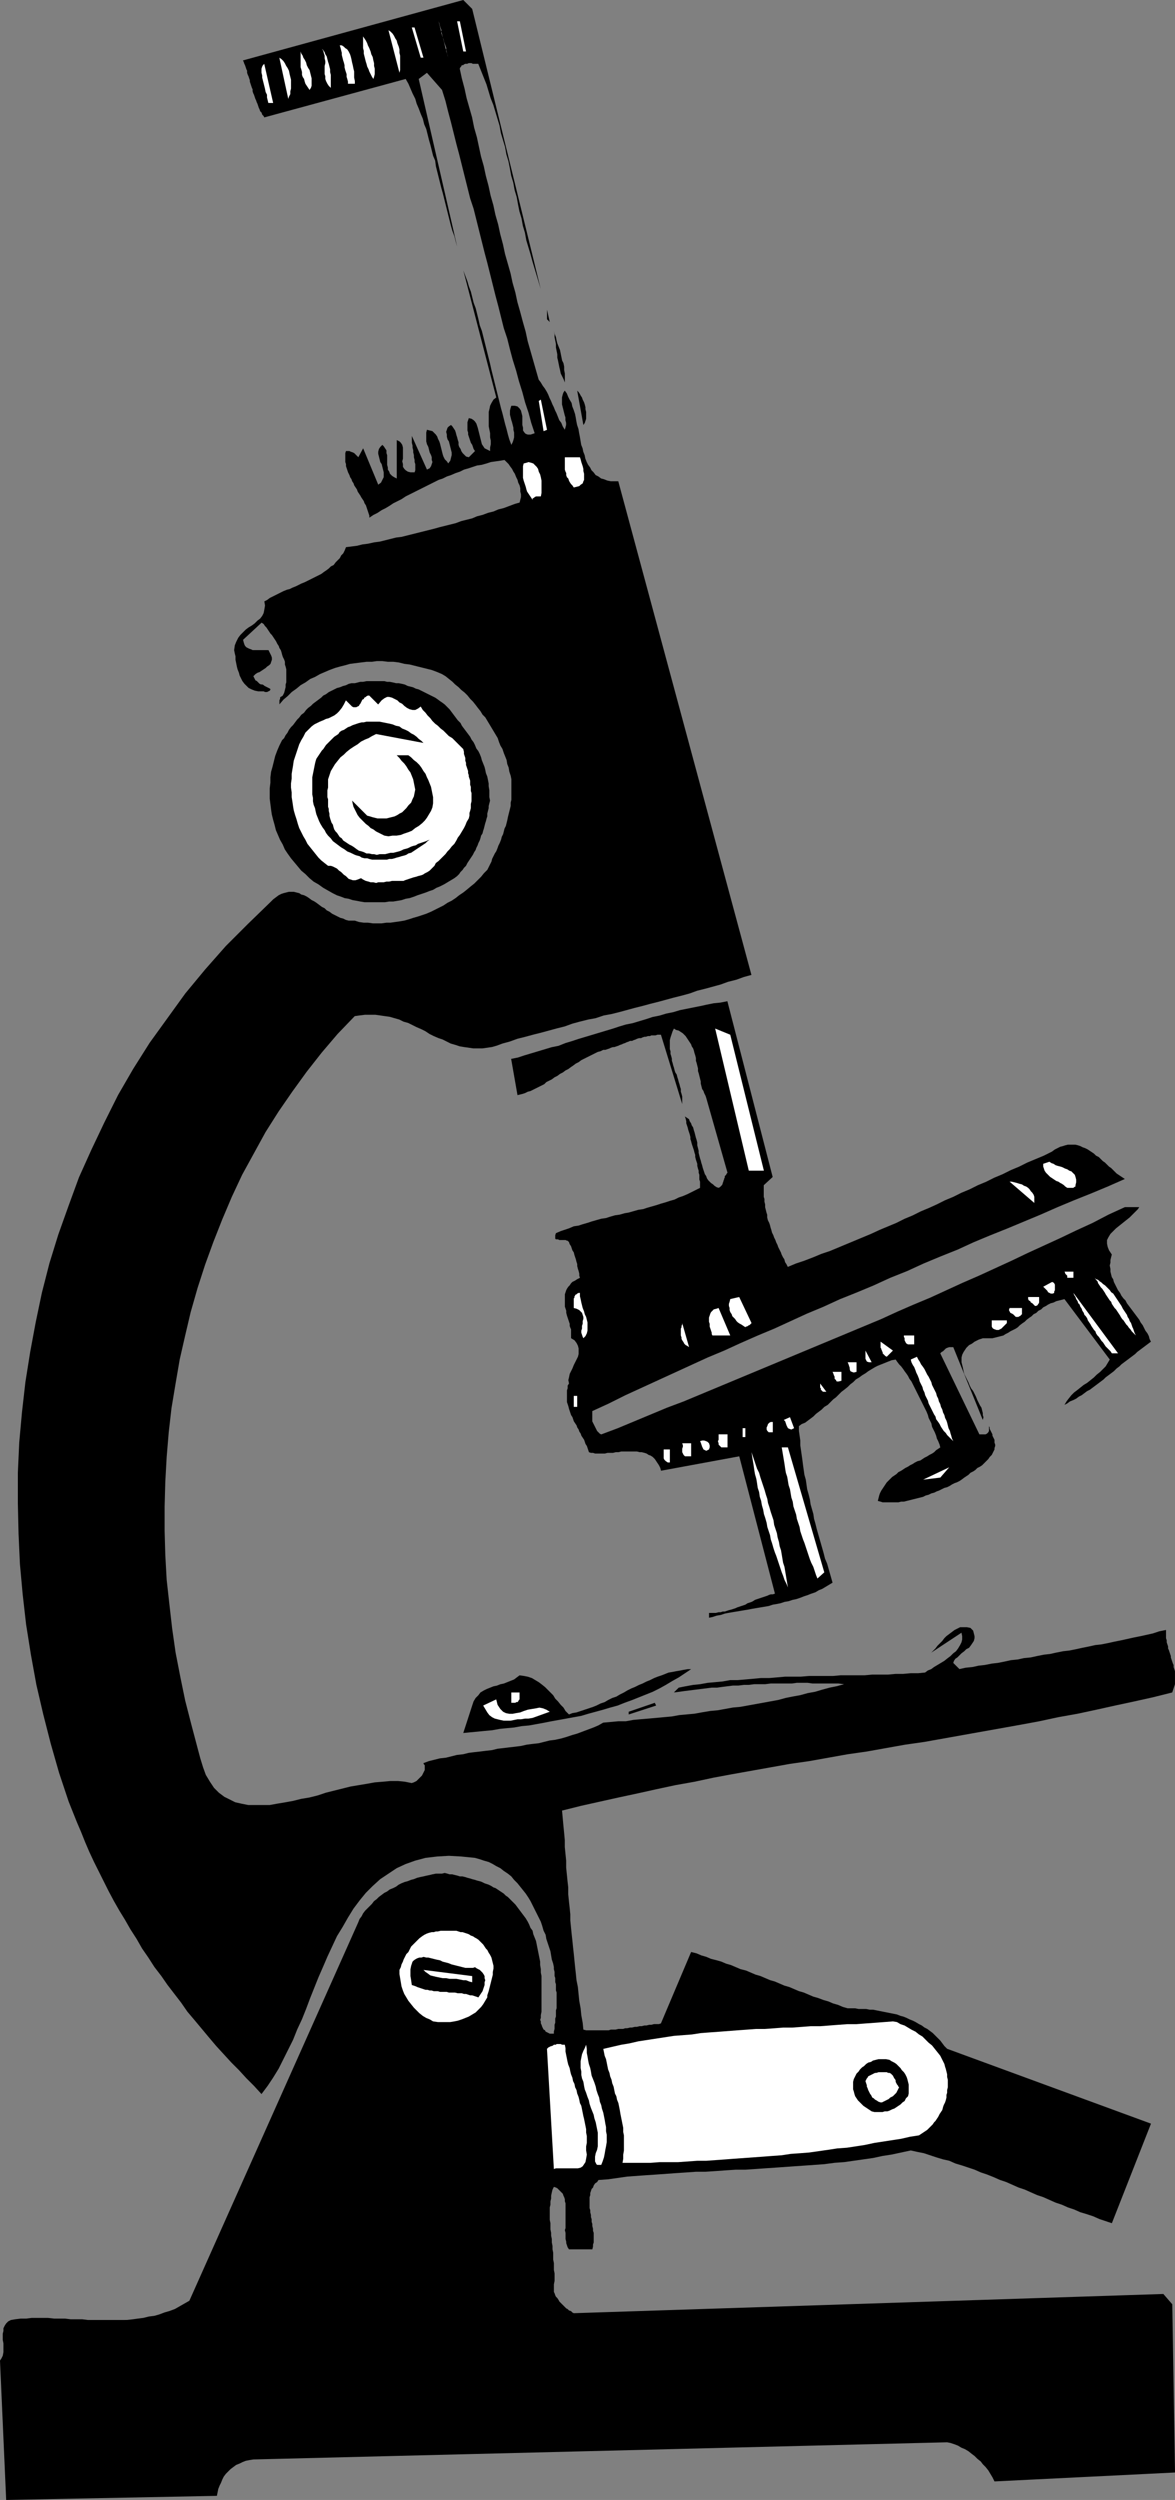 <?xml version="1.0" encoding="UTF-8" standalone="no"?>
<svg
   version="1.0"
   width="73.181mm"
   height="155.668mm"
   id="svg66"
   sodipodi:docname="Microscope 02.wmf"
   xmlns:inkscape="http://www.inkscape.org/namespaces/inkscape"
   xmlns:sodipodi="http://sodipodi.sourceforge.net/DTD/sodipodi-0.dtd"
   xmlns="http://www.w3.org/2000/svg"
   xmlns:svg="http://www.w3.org/2000/svg">
  <rect width="100%" height="100%" fill="#808080" stroke="none"/>
  <sodipodi:namedview
     id="namedview66"
     pagecolor="#ffffff"
     bordercolor="#000000"
     borderopacity="0.25"
     inkscape:showpageshadow="2"
     inkscape:pageopacity="0.0"
     inkscape:pagecheckerboard="0"
     inkscape:deskcolor="#d1d1d1"
     inkscape:document-units="mm" />
  <defs
     id="defs1">
    <pattern
       id="WMFhbasepattern"
       patternUnits="userSpaceOnUse"
       width="6"
       height="6"
       x="0"
       y="0" />
  </defs>
  <path
     style="fill:#000000;fill-opacity:1;fill-rule:evenodd;stroke:none"
     d="m 51.053,587.384 0.162,-0.808 0.162,-0.808 0.323,-0.808 0.323,-0.646 0.323,-0.808 0.323,-0.646 0.485,-0.646 0.646,-0.646 0.485,-0.485 0.646,-0.485 0.646,-0.485 0.808,-0.323 0.646,-0.323 0.808,-0.323 0.808,-0.162 0.969,-0.162 163.337,-4.04 0.808,0.162 0.969,0.323 0.808,0.323 0.808,0.485 0.808,0.323 0.808,0.485 0.808,0.646 0.646,0.485 0.646,0.646 0.808,0.646 0.485,0.646 0.646,0.646 0.646,0.808 0.485,0.808 0.485,0.808 0.485,0.97 42.49,-2.101 -0.646,-39.59 -2.1,-2.424 -138.78,4.525 -0.323,-0.162 -0.323,-0.323 -0.485,-0.162 -0.323,-0.323 -0.323,-0.162 -0.323,-0.323 -0.323,-0.323 -0.323,-0.323 -0.323,-0.323 -0.323,-0.323 -0.162,-0.323 -0.323,-0.485 -0.323,-0.323 -0.162,-0.323 -0.162,-0.485 -0.162,-0.323 v -0.97 -0.808 l 0.162,-0.808 v -0.97 -0.808 l -0.162,-0.808 v -0.808 -0.808 l -0.162,-0.808 v -0.808 -0.808 l -0.162,-0.808 v -0.808 l -0.162,-0.808 v -0.808 l -0.162,-0.808 v -0.646 l -0.162,-0.808 v -0.808 -0.646 l -0.162,-0.808 v -0.646 -0.808 -0.646 -0.808 l 0.162,-0.646 v -0.808 l 0.162,-0.646 v -0.646 l 0.162,-0.808 0.162,-0.646 0.323,-0.646 0.485,0.162 0.323,0.162 0.323,0.323 0.323,0.323 0.323,0.323 0.323,0.323 0.162,0.485 0.162,0.323 0.162,0.485 v 0.485 l 0.162,0.485 v 0.485 0.485 0.485 0.485 0.646 0.485 0.485 0.646 0.485 0.646 0.485 l -0.162,0.485 0.162,0.646 v 0.485 0.485 0.485 l 0.162,0.646 v 0.323 l 0.162,0.485 0.162,0.485 0.323,0.485 h 5.493 l 0.162,-0.646 v -0.485 l 0.162,-0.485 v -0.485 -0.646 -0.485 -0.646 l -0.162,-0.485 v -0.485 l -0.162,-0.646 v -0.485 l -0.162,-0.485 v -0.646 l -0.162,-0.485 v -0.485 l -0.162,-0.646 v -0.485 l -0.162,-0.485 v -0.646 -0.485 -0.485 -0.485 -0.485 l 0.162,-0.485 v -0.485 l 0.162,-0.485 0.162,-0.485 0.323,-0.323 0.162,-0.485 0.323,-0.485 0.485,-0.323 0.323,-0.485 2.262,-0.162 2.262,-0.323 2.262,-0.323 2.262,-0.162 2.262,-0.162 2.423,-0.162 2.262,-0.162 2.262,-0.162 2.423,-0.162 2.262,-0.162 h 2.262 l 2.423,-0.162 2.262,-0.162 2.423,-0.162 h 2.262 l 2.423,-0.162 2.262,-0.162 2.423,-0.162 2.262,-0.162 2.262,-0.162 2.423,-0.162 2.262,-0.162 2.262,-0.162 2.423,-0.323 2.262,-0.162 2.262,-0.323 2.262,-0.323 2.262,-0.323 2.262,-0.485 2.1,-0.323 2.262,-0.485 2.262,-0.485 1.454,0.323 1.616,0.323 1.454,0.485 1.454,0.485 1.616,0.485 1.454,0.323 1.454,0.646 1.616,0.485 1.454,0.485 1.454,0.485 1.454,0.646 1.454,0.485 1.616,0.646 1.454,0.646 1.454,0.485 1.454,0.646 1.454,0.646 1.454,0.485 1.454,0.646 1.454,0.646 1.454,0.485 1.454,0.646 1.454,0.646 1.454,0.485 1.454,0.646 1.454,0.485 1.454,0.646 1.616,0.485 1.454,0.485 1.454,0.646 1.454,0.485 1.454,0.485 9.209,-23.431 -47.983,-17.613 -0.646,-0.646 -0.485,-0.646 -0.485,-0.646 -0.646,-0.646 -0.485,-0.485 -0.646,-0.646 -0.646,-0.485 -0.646,-0.485 -0.646,-0.323 -0.646,-0.485 -0.646,-0.323 -0.808,-0.485 -0.646,-0.323 -0.808,-0.323 -0.646,-0.323 -0.808,-0.323 -0.646,-0.162 -0.808,-0.323 -0.808,-0.162 -0.808,-0.162 -0.808,-0.162 -0.808,-0.162 -0.808,-0.162 -0.808,-0.162 -0.808,-0.162 h -0.808 l -0.808,-0.162 h -0.969 -0.808 l -0.808,-0.162 h -0.969 -0.808 l -1.131,-0.323 -1.131,-0.485 -1.131,-0.323 -1.131,-0.485 -1.131,-0.323 -1.292,-0.485 -1.131,-0.323 -1.131,-0.485 -1.131,-0.485 -1.131,-0.323 -1.131,-0.485 -1.131,-0.485 -1.131,-0.323 -1.131,-0.485 -1.131,-0.485 -1.131,-0.323 -1.131,-0.485 -1.131,-0.485 -1.131,-0.323 -1.131,-0.485 -1.131,-0.485 -1.292,-0.323 -1.131,-0.485 -1.131,-0.485 -1.131,-0.323 -1.131,-0.485 -1.131,-0.323 -1.292,-0.323 -1.131,-0.485 -1.131,-0.323 -1.131,-0.485 -1.292,-0.323 -7.109,16.805 -0.485,0.162 h -0.646 -0.485 l -0.646,0.162 h -0.485 l -0.646,0.162 h -0.485 l -0.646,0.162 h -0.485 l -0.646,0.162 h -0.485 l -0.646,0.162 h -0.485 l -0.646,0.162 h -0.485 l -0.485,0.162 h -0.646 -0.485 l -0.646,0.162 h -0.485 -0.646 l -0.485,0.162 h -0.646 -0.485 -0.646 -0.646 -0.485 -0.646 -0.485 -0.646 -0.646 l -0.646,-0.162 -0.162,-1.616 -0.323,-1.778 -0.162,-1.616 -0.323,-1.778 -0.162,-1.616 -0.162,-1.616 -0.323,-1.616 -0.162,-1.616 -0.162,-1.454 -0.162,-1.616 -0.162,-1.616 -0.162,-1.454 -0.162,-1.616 -0.162,-1.454 -0.162,-1.616 -0.162,-1.616 v -1.454 l -0.162,-1.616 -0.162,-1.454 -0.162,-1.616 v -1.616 l -0.162,-1.454 -0.162,-1.616 -0.162,-1.616 v -1.616 l -0.162,-1.616 -0.162,-1.616 v -1.616 l -0.162,-1.778 -0.162,-1.616 -0.162,-1.778 -0.162,-1.778 4.524,-1.131 4.362,-0.97 4.362,-0.97 4.524,-0.97 4.362,-0.97 4.524,-0.97 4.524,-0.808 4.524,-0.97 4.362,-0.808 4.524,-0.808 4.524,-0.808 4.524,-0.808 4.524,-0.646 4.524,-0.808 4.524,-0.808 4.524,-0.646 4.524,-0.808 4.524,-0.808 4.524,-0.646 4.524,-0.808 4.524,-0.808 4.524,-0.808 4.524,-0.808 4.524,-0.808 4.362,-0.808 4.524,-0.97 4.524,-0.808 4.524,-0.97 4.362,-0.97 4.524,-0.97 4.362,-0.97 4.524,-1.131 0.162,-0.485 0.162,-0.485 0.162,-0.485 0.162,-0.485 v -0.323 -0.485 -0.485 -0.485 -0.485 -0.485 -0.323 l -0.162,-0.485 -0.162,-0.485 v -0.485 l -0.162,-0.323 -0.162,-0.485 -0.162,-0.485 -0.162,-0.485 v -0.323 l -0.162,-0.485 -0.162,-0.485 -0.162,-0.485 -0.162,-0.323 v -0.485 l -0.162,-0.485 -0.162,-0.485 v -0.485 l -0.162,-0.485 v -0.485 -0.485 -0.485 -0.485 l -1.616,0.323 -1.454,0.485 -1.454,0.323 -1.454,0.323 -1.616,0.323 -1.454,0.323 -1.454,0.323 -1.616,0.323 -1.454,0.323 -1.616,0.323 -1.454,0.162 -1.454,0.323 -1.616,0.323 -1.454,0.323 -1.616,0.323 -1.454,0.162 -1.616,0.323 -1.454,0.323 -1.454,0.162 -1.616,0.323 -1.454,0.323 -1.616,0.162 -1.454,0.323 -1.616,0.162 -1.454,0.323 -1.616,0.323 -1.454,0.162 -1.616,0.323 -1.454,0.162 -1.454,0.323 -1.616,0.162 -1.454,0.323 -1.454,-1.454 0.162,-0.485 0.323,-0.485 0.485,-0.323 0.485,-0.485 0.485,-0.485 0.646,-0.485 0.485,-0.485 0.646,-0.323 0.485,-0.646 0.323,-0.485 0.323,-0.485 0.162,-0.646 v -0.485 l -0.162,-0.646 -0.162,-0.646 -0.646,-0.646 -0.808,-0.162 h -0.808 -0.808 l -0.646,0.323 -0.646,0.323 -0.646,0.485 -0.646,0.485 -0.646,0.485 -0.485,0.485 -0.485,0.646 -0.646,0.646 -0.485,0.485 -0.485,0.646 -0.485,0.485 -0.485,0.485 -0.485,0.323 7.593,-5.009 0.162,0.808 v 0.808 l -0.162,0.646 -0.323,0.646 -0.485,0.808 -0.485,0.646 -0.646,0.485 -0.646,0.646 -0.646,0.485 -0.808,0.646 -0.808,0.485 -0.808,0.485 -0.808,0.485 -0.646,0.485 -0.808,0.323 -0.646,0.485 -1.616,0.162 h -1.777 l -1.777,0.162 h -1.777 l -1.777,0.162 h -1.777 -1.939 l -1.777,0.162 h -1.939 -1.777 -1.939 l -1.777,0.162 h -1.939 -1.777 -1.939 l -1.939,0.162 h -1.777 -1.939 l -1.777,0.162 -1.939,0.162 h -1.939 l -1.777,0.162 -1.777,0.162 -1.939,0.162 h -1.777 l -1.777,0.323 -1.777,0.162 -1.777,0.162 -1.777,0.323 -1.616,0.162 -1.777,0.323 -1.616,0.323 -1.131,1.131 1.292,-0.162 1.131,-0.162 1.292,-0.162 1.292,-0.162 1.292,-0.162 1.292,-0.162 1.292,-0.162 h 1.292 l 1.131,-0.162 1.292,-0.162 1.292,-0.162 h 1.292 l 1.292,-0.162 h 1.131 l 1.292,-0.162 h 1.292 1.292 l 1.292,-0.162 h 1.131 1.292 1.292 1.292 l 1.131,-0.162 h 1.292 1.292 l 1.131,0.162 h 1.292 1.292 1.131 1.292 1.131 l 1.292,0.162 -1.777,0.485 -1.616,0.323 -1.777,0.485 -1.616,0.485 -1.777,0.323 -1.777,0.485 -1.777,0.323 -1.616,0.323 -1.777,0.485 -1.777,0.323 -1.777,0.323 -1.777,0.323 -1.777,0.323 -1.777,0.323 -1.777,0.162 -1.777,0.323 -1.777,0.323 -1.777,0.162 -1.939,0.323 -1.777,0.323 -1.777,0.162 -1.777,0.162 -1.777,0.323 -1.777,0.162 -1.777,0.162 -1.777,0.162 -1.939,0.162 -1.777,0.162 -1.777,0.323 h -1.777 l -1.777,0.162 -1.777,0.162 -1.131,0.646 -1.131,0.485 -1.292,0.485 -1.292,0.485 -1.292,0.485 -1.131,0.323 -1.454,0.485 -1.131,0.323 -1.454,0.323 -1.292,0.162 -1.292,0.323 -1.292,0.323 -1.454,0.162 -1.292,0.162 -1.454,0.323 -1.292,0.162 -1.454,0.162 -1.292,0.162 -1.454,0.162 -1.292,0.323 -1.454,0.162 -1.292,0.162 -1.454,0.162 -1.292,0.162 -1.292,0.323 -1.454,0.162 -1.292,0.323 -1.292,0.323 -1.454,0.162 -1.292,0.323 -1.292,0.323 -1.292,0.485 0.162,0.323 0.162,0.162 v 0.323 0.485 0.323 l -0.162,0.323 -0.162,0.323 -0.162,0.323 -0.162,0.323 -0.323,0.323 -0.323,0.323 -0.323,0.323 -0.323,0.323 -0.323,0.162 -0.323,0.162 -0.485,0.162 -1.616,-0.323 -1.616,-0.162 h -1.777 l -1.777,0.162 -1.939,0.162 -1.777,0.323 -1.939,0.323 -1.939,0.323 -1.939,0.485 -1.939,0.485 -1.939,0.485 -1.939,0.646 -1.939,0.485 -1.939,0.323 -1.939,0.485 -1.777,0.323 -1.939,0.323 -1.777,0.323 h -1.616 -1.777 -1.616 l -1.616,-0.323 -1.454,-0.323 -1.292,-0.646 -1.292,-0.646 -1.292,-0.97 -1.131,-1.131 -0.969,-1.454 -0.969,-1.616 -0.646,-1.778 -0.646,-2.101 -0.646,-2.424 -1.454,-5.494 -1.454,-5.656 -1.131,-5.494 -1.131,-5.817 -0.808,-5.656 -0.646,-5.656 -0.646,-5.817 -0.323,-5.817 -0.162,-5.656 v -5.817 l 0.162,-5.817 0.323,-5.817 0.485,-5.817 0.646,-5.656 0.969,-5.817 0.969,-5.656 1.292,-5.656 1.292,-5.494 1.616,-5.656 1.777,-5.494 1.939,-5.333 2.1,-5.332 2.262,-5.333 2.423,-5.171 2.747,-5.009 2.747,-5.009 3.07,-4.848 3.231,-4.686 3.393,-4.686 3.554,-4.525 3.716,-4.363 4.039,-4.201 1.131,-0.162 1.292,-0.162 h 1.292 1.131 l 1.131,0.162 1.131,0.162 1.131,0.162 1.131,0.323 1.131,0.323 0.969,0.485 1.131,0.323 0.969,0.485 0.969,0.485 1.131,0.485 0.969,0.485 0.969,0.646 0.969,0.485 1.131,0.485 0.969,0.323 0.969,0.485 0.969,0.485 1.131,0.323 0.969,0.323 0.969,0.162 1.131,0.162 1.131,0.162 h 0.969 1.131 l 1.131,-0.162 1.131,-0.162 1.131,-0.323 1.292,-0.485 1.777,-0.485 1.777,-0.646 1.939,-0.485 1.777,-0.485 1.939,-0.485 1.777,-0.485 1.777,-0.485 1.939,-0.485 1.777,-0.646 1.777,-0.485 1.939,-0.485 1.777,-0.323 1.939,-0.646 1.777,-0.323 1.939,-0.485 1.777,-0.485 1.777,-0.485 1.939,-0.485 1.777,-0.485 1.939,-0.485 1.777,-0.485 1.777,-0.485 1.939,-0.485 1.777,-0.485 1.777,-0.646 1.939,-0.485 1.777,-0.485 1.777,-0.485 1.777,-0.646 1.939,-0.485 1.777,-0.646 1.777,-0.485 -31.343,-116.184 h -0.969 -0.808 l -0.808,-0.162 -0.808,-0.323 -0.646,-0.162 -0.646,-0.485 -0.646,-0.323 -0.485,-0.646 -0.485,-0.485 -0.323,-0.646 -0.485,-0.646 -0.323,-0.646 -0.323,-0.808 -0.162,-0.808 -0.323,-0.808 -0.162,-0.808 -0.323,-0.808 -0.162,-0.97 -0.162,-0.97 -0.162,-0.808 -0.162,-0.97 -0.323,-0.97 -0.162,-0.808 -0.162,-0.97 -0.162,-0.808 -0.323,-0.97 -0.323,-0.808 -0.162,-0.808 -0.485,-0.808 -0.323,-0.646 -0.323,-0.808 -0.485,-0.646 -0.323,0.485 -0.162,0.485 -0.162,0.646 v 0.485 0.646 0.485 l 0.162,0.646 0.162,0.646 0.162,0.646 0.162,0.646 0.162,0.485 v 0.646 l 0.162,0.646 v 0.485 l -0.162,0.646 -0.162,0.485 -0.485,-0.808 -0.323,-0.808 -0.485,-0.646 -0.323,-0.808 -0.323,-0.808 -0.323,-0.646 -0.323,-0.808 -0.323,-0.646 -0.323,-0.808 -0.323,-0.646 -0.323,-0.808 -0.323,-0.646 -0.485,-0.808 -0.485,-0.646 -0.485,-0.808 -0.485,-0.646 -0.646,-2.262 -0.646,-2.262 -0.646,-2.262 -0.646,-2.262 -0.485,-2.262 -0.646,-2.262 -0.646,-2.424 -0.646,-2.262 -0.485,-2.262 -0.646,-2.262 -0.485,-2.262 -0.646,-2.262 -0.646,-2.262 -0.485,-2.262 -0.646,-2.424 -0.485,-2.262 -0.646,-2.262 -0.485,-2.262 -0.646,-2.262 -0.485,-2.262 -0.646,-2.424 -0.485,-2.262 -0.646,-2.262 -0.485,-2.262 -0.485,-2.262 -0.646,-2.262 -0.485,-2.424 -0.646,-2.262 -0.646,-2.262 -0.485,-2.262 -0.646,-2.424 -0.485,-2.262 0.162,-0.323 0.162,-0.162 0.162,-0.323 h 0.323 l 0.162,-0.162 0.323,-0.162 h 0.323 0.162 l 0.323,-0.162 h 0.323 0.323 l 0.323,0.162 h 0.323 0.323 0.323 0.323 l 0.646,1.616 0.646,1.616 0.646,1.616 0.485,1.616 0.485,1.616 0.646,1.616 0.485,1.616 0.485,1.616 0.485,1.616 0.323,1.778 0.485,1.616 0.485,1.616 0.323,1.778 0.485,1.616 0.323,1.616 0.323,1.778 0.485,1.616 0.323,1.778 0.485,1.616 0.323,1.778 0.323,1.616 0.485,1.616 0.323,1.778 0.485,1.616 0.323,1.778 0.485,1.616 0.485,1.616 0.485,1.778 0.485,1.616 0.485,1.616 0.485,1.616 0.485,1.616 L 111.153,2.101 109.053,0 l -51.861,14.22 0.162,0.323 0.162,0.485 0.162,0.323 0.162,0.485 0.162,0.485 0.162,0.323 v 0.485 l 0.162,0.485 0.162,0.323 0.162,0.485 0.162,0.485 v 0.323 l 0.162,0.485 0.162,0.485 0.162,0.485 0.162,0.323 v 0.485 l 0.162,0.485 0.162,0.323 0.162,0.485 0.162,0.485 0.162,0.323 0.162,0.485 0.162,0.323 0.162,0.485 0.162,0.485 0.162,0.323 0.162,0.485 0.323,0.323 0.162,0.485 0.323,0.323 0.162,0.323 33.281,-9.049 0.646,1.131 0.485,1.131 0.485,1.131 0.646,1.293 0.323,1.131 0.485,1.131 0.485,1.293 0.485,1.131 0.323,1.293 0.485,1.131 0.323,1.293 0.323,1.293 0.323,1.131 0.323,1.293 0.323,1.293 0.485,1.131 0.162,1.293 0.323,1.293 0.323,1.293 0.323,1.293 0.323,1.293 0.323,1.131 0.323,1.293 0.323,1.293 0.323,1.293 0.323,1.293 0.323,1.293 0.323,1.293 0.323,1.131 0.485,1.293 0.323,1.293 0.323,1.131 -9.047,-39.428 1.939,-1.454 3.554,4.04 0.808,2.585 0.646,2.585 0.646,2.424 0.646,2.585 0.646,2.585 0.646,2.424 0.646,2.585 0.646,2.585 0.646,2.585 0.646,2.585 0.808,2.424 0.646,2.585 0.646,2.585 0.646,2.585 0.646,2.585 0.646,2.424 0.646,2.585 0.646,2.585 0.646,2.585 0.646,2.424 0.646,2.585 0.646,2.585 0.808,2.424 0.646,2.585 0.646,2.424 0.808,2.585 0.646,2.424 0.808,2.585 0.646,2.424 0.808,2.424 0.646,2.424 0.808,2.424 -0.969,0.323 h -0.646 l -0.485,-0.162 -0.323,-0.323 -0.323,-0.485 v -0.646 l -0.162,-0.646 v -0.646 -0.808 -0.646 l -0.162,-0.646 -0.162,-0.646 -0.323,-0.485 -0.485,-0.485 -0.646,-0.162 h -0.808 l -0.162,0.485 -0.162,0.646 v 0.485 0.485 l 0.162,0.646 0.162,0.646 0.162,0.485 0.162,0.646 0.162,0.646 v 0.485 l 0.162,0.646 v 0.646 0.485 l -0.162,0.646 -0.162,0.485 -0.323,0.646 -0.485,-1.293 -0.323,-1.131 -0.323,-1.293 -0.323,-1.131 -0.323,-1.293 -0.323,-1.293 -0.323,-1.131 -0.323,-1.293 -0.323,-1.293 -0.323,-1.293 -0.323,-1.293 -0.323,-1.293 -0.323,-1.293 -0.323,-1.293 -0.323,-1.454 -0.323,-1.293 -0.323,-1.293 -0.323,-1.293 -0.323,-1.293 -0.323,-1.293 -0.323,-1.293 -0.485,-1.293 -0.323,-1.454 -0.323,-1.293 -0.323,-1.293 -0.485,-1.293 -0.323,-1.293 -0.323,-1.293 -0.485,-1.293 -0.323,-1.131 -0.485,-1.293 -0.485,-1.293 7.755,29.894 -0.646,0.485 -0.485,0.808 -0.323,0.646 -0.162,0.808 -0.162,0.646 v 0.808 0.808 0.97 0.808 l 0.162,0.808 0.162,0.808 v 0.97 l 0.162,0.808 v 0.808 l -0.162,0.808 v 0.808 l -0.646,-0.323 -0.646,-0.323 -0.323,-0.485 -0.323,-0.485 -0.162,-0.646 -0.162,-0.646 -0.162,-0.646 -0.162,-0.646 -0.162,-0.646 -0.162,-0.646 -0.162,-0.485 -0.162,-0.485 -0.323,-0.485 -0.323,-0.323 -0.485,-0.323 -0.646,-0.162 -0.162,0.485 -0.162,0.485 v 0.485 0.485 0.485 0.485 l 0.162,0.485 v 0.485 l 0.162,0.485 0.162,0.485 0.162,0.485 0.162,0.485 0.323,0.485 0.162,0.485 0.162,0.485 0.323,0.485 -1.454,1.454 -0.646,-0.162 -0.485,-0.485 -0.323,-0.323 -0.323,-0.485 -0.162,-0.485 -0.323,-0.485 -0.162,-0.485 v -0.646 l -0.162,-0.485 -0.162,-0.646 -0.162,-0.485 -0.162,-0.646 -0.162,-0.485 -0.323,-0.485 -0.323,-0.485 -0.323,-0.323 -0.485,0.323 -0.323,0.323 -0.162,0.485 -0.162,0.485 0.162,0.646 v 0.485 l 0.162,0.646 0.323,0.485 0.162,0.646 0.162,0.646 0.162,0.646 0.162,0.646 v 0.646 l -0.162,0.646 -0.162,0.646 -0.485,0.646 -0.323,-0.485 -0.485,-0.485 -0.323,-0.646 -0.162,-0.485 -0.162,-0.646 -0.162,-0.646 -0.162,-0.646 -0.162,-0.646 -0.162,-0.485 -0.323,-0.646 -0.162,-0.485 -0.323,-0.485 -0.323,-0.323 -0.485,-0.485 -0.646,-0.162 -0.646,-0.162 -0.162,0.646 v 0.808 0.646 0.646 l 0.162,0.646 0.323,0.646 0.162,0.646 0.162,0.646 0.323,0.646 0.162,0.485 v 0.646 l 0.162,0.485 -0.162,0.485 -0.162,0.485 -0.323,0.485 -0.646,0.323 -3.554,-7.918 v 0.485 0.646 0.485 l 0.162,0.646 v 0.485 l 0.162,0.646 v 0.485 l 0.162,0.646 v 0.485 l 0.162,0.646 v 0.485 l 0.162,0.485 v 0.485 0.485 0.485 l -0.162,0.485 h -0.969 l -0.646,-0.162 -0.485,-0.323 -0.323,-0.323 -0.323,-0.485 v -0.646 l -0.162,-0.646 0.162,-0.646 v -0.646 -0.646 -0.646 -0.646 l -0.162,-0.646 -0.323,-0.485 -0.323,-0.323 -0.646,-0.323 v 9.049 l -0.646,-0.323 -0.485,-0.323 -0.485,-0.485 -0.162,-0.485 -0.323,-0.485 v -0.485 l -0.162,-0.646 v -0.485 -0.646 -0.485 -0.646 l -0.162,-0.485 v -0.646 l -0.323,-0.485 -0.323,-0.485 -0.323,-0.323 -0.485,0.485 -0.323,0.485 -0.162,0.646 v 0.485 l 0.162,0.646 0.162,0.646 0.162,0.646 0.323,0.485 0.162,0.646 0.162,0.646 0.162,0.646 v 0.646 0.485 l -0.323,0.646 -0.323,0.646 -0.646,0.485 -3.554,-8.564 -1.131,2.101 -0.323,-0.323 -0.323,-0.323 -0.323,-0.323 -0.323,-0.162 -0.485,-0.162 -0.323,-0.162 h -0.485 -0.323 l -0.162,0.485 v 0.485 0.646 0.485 0.485 l 0.162,0.485 v 0.485 l 0.162,0.485 0.162,0.485 0.162,0.485 0.323,0.646 0.162,0.485 0.323,0.485 0.162,0.485 0.323,0.485 0.162,0.485 0.323,0.485 0.323,0.485 0.162,0.485 0.323,0.485 0.323,0.485 0.162,0.323 0.323,0.485 0.323,0.485 0.162,0.485 0.323,0.485 0.162,0.485 0.162,0.485 0.162,0.485 0.162,0.485 0.162,0.485 v 0.485 l 0.969,-0.646 0.969,-0.485 0.969,-0.646 0.969,-0.485 0.808,-0.485 0.969,-0.646 0.969,-0.485 0.969,-0.485 0.969,-0.646 0.969,-0.485 0.969,-0.485 0.969,-0.485 0.969,-0.485 0.969,-0.485 0.969,-0.485 0.969,-0.485 0.969,-0.485 0.969,-0.323 0.969,-0.485 0.969,-0.323 1.131,-0.485 0.969,-0.323 0.969,-0.485 1.131,-0.323 0.969,-0.323 0.969,-0.323 1.131,-0.162 1.131,-0.323 0.969,-0.323 1.131,-0.162 1.131,-0.162 0.969,-0.162 0.485,0.485 0.485,0.485 0.323,0.485 0.485,0.646 0.323,0.646 0.323,0.485 0.323,0.808 0.323,0.646 0.162,0.646 0.323,0.646 0.162,0.646 v 0.808 l 0.162,0.646 v 0.646 l -0.162,0.646 -0.162,0.646 -1.131,0.323 -1.292,0.485 -1.292,0.485 -1.292,0.323 -1.131,0.485 -1.292,0.323 -1.292,0.485 -1.292,0.323 -1.131,0.485 -1.292,0.323 -1.292,0.323 -1.292,0.485 -1.292,0.323 -1.292,0.323 -1.292,0.323 -1.131,0.323 -1.292,0.323 -1.292,0.323 -1.292,0.323 -1.292,0.323 -1.292,0.323 -1.292,0.323 -1.292,0.162 -1.292,0.323 -1.292,0.323 -1.292,0.323 -1.292,0.162 -1.454,0.323 -1.292,0.162 -1.292,0.323 -1.292,0.162 -1.292,0.162 -0.323,0.808 -0.323,0.646 -0.485,0.485 -0.323,0.646 -0.485,0.485 -0.485,0.485 -0.485,0.646 -0.646,0.323 -0.485,0.485 -0.646,0.485 -0.485,0.323 -0.646,0.485 -0.646,0.323 -0.646,0.323 -0.646,0.323 -0.646,0.323 -0.646,0.323 -0.646,0.323 -0.808,0.323 -0.646,0.323 -0.646,0.323 -0.808,0.323 -0.646,0.323 -0.646,0.162 -0.808,0.323 -0.646,0.323 -0.646,0.323 -0.646,0.323 -0.646,0.323 -0.646,0.323 -0.646,0.485 -0.646,0.323 0.162,0.97 -0.162,0.97 -0.162,0.808 -0.323,0.646 -0.485,0.646 -0.646,0.485 -0.646,0.646 -0.646,0.485 -0.808,0.485 -0.646,0.485 -0.646,0.646 -0.646,0.646 -0.485,0.646 -0.485,0.97 -0.323,0.808 -0.162,1.131 0.162,0.808 0.162,0.646 v 0.808 l 0.162,0.808 0.162,0.808 0.162,0.646 0.323,0.808 0.162,0.646 0.323,0.646 0.323,0.646 0.485,0.646 0.485,0.485 0.485,0.485 0.646,0.323 0.808,0.323 0.808,0.162 h 0.485 0.323 0.485 l 0.323,0.162 h 0.485 l 0.323,-0.162 0.323,-0.162 0.162,-0.323 -0.162,-0.162 -0.323,-0.162 -0.323,-0.162 -0.323,-0.162 -0.323,-0.162 -0.162,-0.162 -0.323,-0.162 h -0.323 l -0.323,-0.162 -0.162,-0.162 -0.323,-0.323 -0.162,-0.162 -0.323,-0.162 -0.162,-0.323 -0.162,-0.323 -0.162,-0.323 0.162,-0.162 0.323,-0.323 0.485,-0.323 0.485,-0.162 0.485,-0.323 0.485,-0.323 0.485,-0.323 0.323,-0.323 0.485,-0.323 0.323,-0.323 0.162,-0.485 0.162,-0.485 v -0.485 l -0.162,-0.485 -0.323,-0.646 -0.323,-0.646 h -0.485 -0.485 -0.323 -0.485 -0.485 -0.485 -0.485 -0.485 l -0.323,-0.162 -0.485,-0.162 -0.323,-0.162 -0.323,-0.162 -0.323,-0.323 -0.162,-0.323 -0.162,-0.485 -0.162,-0.646 4.362,-4.04 0.485,0.323 0.323,0.485 0.323,0.323 0.323,0.485 0.323,0.485 0.323,0.485 0.323,0.323 0.323,0.485 0.323,0.485 0.323,0.485 0.323,0.646 0.323,0.485 0.162,0.485 0.323,0.485 0.162,0.485 0.162,0.646 0.162,0.485 0.323,0.646 0.162,0.485 v 0.646 l 0.162,0.485 0.162,0.646 v 0.485 0.646 0.646 0.646 0.646 l -0.162,0.485 v 0.646 l -0.162,0.646 -0.162,0.646 -0.323,0.646 -0.162,0.162 -0.323,0.162 -0.162,0.162 v 0.323 l -0.162,0.323 v 0.323 0.162 0.485 l 0.969,-1.131 0.969,-0.808 0.969,-0.97 1.131,-0.808 0.969,-0.808 1.131,-0.646 1.131,-0.808 1.131,-0.485 1.131,-0.646 1.131,-0.485 1.131,-0.485 1.292,-0.485 1.131,-0.323 1.292,-0.323 1.131,-0.323 1.292,-0.162 1.292,-0.162 1.292,-0.162 h 1.292 l 1.131,-0.162 h 1.292 l 1.292,0.162 h 1.292 l 1.292,0.162 1.292,0.323 1.292,0.162 1.292,0.323 1.292,0.323 1.292,0.323 1.292,0.323 1.292,0.485 1.131,0.485 0.808,0.485 0.808,0.646 0.808,0.646 0.646,0.646 0.808,0.646 0.646,0.646 0.808,0.646 0.646,0.646 0.646,0.808 0.646,0.646 0.646,0.808 0.485,0.646 0.646,0.808 0.485,0.808 0.646,0.646 0.485,0.808 0.485,0.808 0.485,0.808 0.485,0.808 0.485,0.808 0.485,0.808 0.323,0.97 0.323,0.808 0.485,0.808 0.323,0.97 0.323,0.808 0.323,0.808 0.162,0.97 0.323,0.808 0.162,0.97 0.323,0.97 0.162,0.808 v 0.646 0.808 0.646 0.646 0.808 0.646 0.646 l -0.162,0.646 v 0.808 l -0.162,0.646 -0.162,0.646 -0.162,0.646 -0.162,0.646 -0.162,0.808 -0.162,0.646 -0.162,0.646 -0.323,0.646 -0.162,0.646 -0.162,0.646 -0.323,0.646 -0.162,0.646 -0.323,0.808 -0.323,0.646 -0.162,0.485 -0.323,0.808 -0.323,0.485 -0.323,0.646 -0.323,0.646 -0.162,0.646 -0.323,0.646 -0.323,0.646 -0.323,0.646 -0.808,0.808 -0.646,0.808 -0.808,0.808 -0.808,0.808 -0.808,0.646 -0.969,0.808 -0.808,0.646 -0.969,0.646 -0.808,0.646 -0.969,0.646 -0.969,0.485 -0.969,0.646 -0.969,0.485 -0.969,0.485 -0.969,0.485 -1.131,0.485 -0.969,0.323 -0.969,0.323 -1.131,0.323 -0.969,0.323 -1.131,0.323 -0.969,0.162 -1.131,0.162 -1.131,0.162 h -0.969 l -1.131,0.162 h -1.131 -0.969 l -1.131,-0.162 H 85.627 l -1.131,-0.162 -0.969,-0.323 h -0.808 -0.646 l -0.646,-0.162 -0.646,-0.323 -0.646,-0.162 -0.646,-0.323 -0.646,-0.323 -0.646,-0.323 -0.646,-0.485 -0.646,-0.323 -0.485,-0.485 -0.646,-0.323 -0.646,-0.485 -0.646,-0.485 -0.485,-0.323 -0.646,-0.323 -0.646,-0.485 -0.485,-0.323 -0.646,-0.323 -0.646,-0.162 -0.485,-0.323 -0.646,-0.162 -0.646,-0.162 h -0.485 -0.646 l -0.646,0.162 -0.646,0.162 -0.485,0.162 -0.646,0.323 -0.646,0.485 -0.646,0.485 -0.646,0.646 -5.331,5.171 -5.17,5.171 -4.847,5.494 -4.685,5.656 -4.201,5.817 -4.201,5.817 -3.877,6.14 -3.554,6.14 -3.231,6.464 -3.07,6.464 -2.908,6.464 -2.423,6.625 -2.423,6.787 -2.1,6.787 -1.777,6.948 -1.454,6.948 -1.292,6.948 -1.131,7.11 -0.808,7.11 -0.646,7.11 -0.323,7.11 v 7.272 l 0.162,7.11 0.323,7.11 0.646,7.11 0.808,7.11 1.131,7.11 1.292,7.11 1.616,6.948 1.777,6.948 1.939,6.787 2.262,6.787 0.969,2.424 0.969,2.424 0.969,2.262 0.969,2.424 0.969,2.262 1.131,2.424 1.131,2.262 1.131,2.262 1.131,2.262 1.292,2.424 1.292,2.262 1.292,2.101 1.292,2.262 1.454,2.262 1.292,2.262 1.454,2.101 1.454,2.262 1.616,2.101 1.454,2.101 1.616,2.101 1.616,2.101 1.454,2.101 1.777,2.101 1.616,1.939 1.616,1.939 1.777,2.101 1.777,1.939 1.777,1.939 1.777,1.778 1.777,1.939 1.777,1.778 1.777,1.939 1.454,-1.939 1.292,-1.939 1.292,-2.101 1.131,-2.262 1.131,-2.262 1.131,-2.262 0.969,-2.424 1.131,-2.424 0.969,-2.424 0.969,-2.585 0.969,-2.424 0.969,-2.424 1.131,-2.585 0.969,-2.262 1.131,-2.424 1.131,-2.424 1.292,-2.101 1.292,-2.262 1.292,-2.101 1.454,-1.939 1.454,-1.778 1.616,-1.616 1.777,-1.616 1.939,-1.293 1.939,-1.293 2.1,-0.97 2.262,-0.808 2.423,-0.646 2.747,-0.323 2.747,-0.162 2.908,0.162 3.231,0.323 1.131,0.323 0.969,0.323 1.131,0.323 0.969,0.485 0.808,0.485 0.969,0.485 0.808,0.646 0.969,0.646 0.808,0.646 0.646,0.808 0.808,0.808 0.646,0.808 0.646,0.808 0.646,0.808 0.646,0.97 0.485,0.808 0.485,0.97 0.485,0.97 0.485,0.97 0.485,0.97 0.485,0.97 0.323,0.97 0.323,1.131 0.485,0.97 0.162,0.97 0.323,0.97 0.323,0.97 0.323,0.97 0.162,0.97 0.162,0.97 0.323,0.97 0.162,0.808 v 0.485 l 0.162,0.646 v 0.485 0.485 l 0.162,0.485 v 0.485 0.485 l 0.162,0.485 v 0.485 0.485 0.485 l 0.162,0.485 v 0.485 0.485 0.485 0.485 0.323 0.485 0.485 0.485 l -0.162,0.485 v 0.485 0.485 0.485 l -0.162,0.485 v 0.485 0.485 l -0.162,0.485 v 0.485 0.485 l -0.162,0.646 v 0.485 h -0.485 -0.485 l -0.323,-0.162 -0.323,-0.162 -0.323,-0.162 -0.162,-0.323 -0.323,-0.162 -0.162,-0.323 -0.162,-0.323 -0.162,-0.485 -0.162,-0.323 v -0.485 l -0.162,-0.323 0.162,-0.485 v -0.323 -0.323 l 0.162,-0.808 v -0.808 -0.97 -0.808 -0.808 -0.808 -0.808 -0.808 -0.97 -0.808 -0.808 l -0.162,-0.808 v -0.808 l -0.162,-0.97 v -0.808 l -0.162,-0.808 -0.162,-0.808 -0.162,-0.808 -0.162,-0.808 -0.162,-0.808 -0.162,-0.808 -0.323,-0.808 -0.323,-0.808 -0.162,-0.808 -0.485,-0.646 -0.323,-0.808 -0.323,-0.646 -0.485,-0.808 -0.485,-0.646 -0.485,-0.646 -0.485,-0.646 -0.485,-0.646 -0.485,-0.646 -0.485,-0.485 -0.323,-0.323 -0.485,-0.485 -0.485,-0.485 -0.485,-0.323 -0.485,-0.485 -0.485,-0.323 -0.485,-0.323 -0.485,-0.323 -0.485,-0.323 -0.485,-0.162 -0.485,-0.323 -0.646,-0.323 -0.485,-0.162 -0.485,-0.162 -0.646,-0.323 -0.485,-0.162 -0.646,-0.162 -0.485,-0.162 -0.646,-0.162 -0.485,-0.162 -0.646,-0.162 -0.485,-0.162 -0.646,-0.162 h -0.646 l -0.485,-0.162 -0.646,-0.162 -0.646,-0.162 h -0.646 l -0.485,-0.162 -0.646,-0.162 -0.646,0.162 h -0.808 -0.646 l -0.808,0.162 -0.646,0.162 -0.808,0.162 -0.646,0.162 -0.808,0.162 -0.646,0.162 -0.808,0.323 -0.646,0.162 -0.808,0.323 -0.646,0.162 -0.808,0.323 -0.646,0.323 -0.646,0.485 -0.646,0.323 -0.808,0.323 -0.646,0.485 -0.646,0.323 -0.646,0.485 -0.646,0.485 -0.485,0.485 -0.646,0.485 -0.485,0.646 -0.485,0.485 -0.646,0.646 -0.485,0.485 -0.485,0.646 -0.323,0.646 -0.485,0.646 -0.323,0.808 -39.744,89.037 -1.131,0.646 -1.131,0.646 -1.131,0.646 -1.292,0.485 -1.131,0.323 -1.292,0.485 -1.131,0.323 -1.292,0.162 -1.292,0.323 -1.292,0.162 -1.131,0.162 -1.454,0.162 H 28.596 27.304 26.011 24.719 23.426 21.972 20.68 l -1.292,-0.162 h -1.292 -1.454 l -1.292,-0.162 H 14.056 12.763 l -1.454,-0.162 H 10.017 8.724 7.432 l -1.292,0.162 H 4.847 l -1.292,0.162 -0.969,0.162 -0.646,0.323 -0.485,0.485 -0.323,0.485 -0.323,0.646 v 0.646 l -0.162,0.646 v 0.646 0.808 l 0.162,0.808 v 0.646 0.808 0.646 L 0.646,554.419 0.323,555.065 0,555.55 l 1.454,32.803 z"
     id="path1" />
  <path
     style="fill:#ffffff;fill-opacity:1;fill-rule:evenodd;stroke:none"
     d="m 63.17,24.239 h 1.131 l -2.1,-9.211 -0.323,0.323 -0.162,0.323 -0.162,0.485 v 0.485 0.485 l 0.162,0.646 v 0.485 l 0.162,0.646 0.162,0.646 0.162,0.646 0.162,0.646 0.162,0.808 0.323,0.646 v 0.646 l 0.162,0.646 z"
     id="path2" />
  <path
     style="fill:#000000;fill-opacity:1;fill-rule:evenodd;stroke:none"
     d="m 78.357,210.23 0.969,0.485 0.969,0.323 0.808,0.323 0.969,0.162 0.969,0.323 0.969,0.162 0.808,0.162 0.969,0.162 h 0.969 0.969 0.969 0.969 0.969 l 0.969,-0.162 h 0.969 l 0.969,-0.162 0.969,-0.162 0.969,-0.323 0.969,-0.162 0.969,-0.323 0.808,-0.323 0.969,-0.323 0.969,-0.323 0.808,-0.323 0.969,-0.323 0.808,-0.485 0.808,-0.323 0.969,-0.485 0.808,-0.485 0.808,-0.485 0.808,-0.485 0.646,-0.485 0.485,-0.485 0.323,-0.485 0.485,-0.485 0.323,-0.485 0.485,-0.485 0.323,-0.646 0.323,-0.485 0.323,-0.485 0.323,-0.485 0.323,-0.485 0.323,-0.646 0.323,-0.485 0.162,-0.485 0.323,-0.646 0.162,-0.485 0.323,-0.646 0.162,-0.485 0.162,-0.646 0.323,-0.485 0.162,-0.646 0.162,-0.485 0.162,-0.646 0.162,-0.646 0.162,-0.485 0.162,-0.646 0.162,-0.485 v -0.646 l 0.162,-0.646 0.162,-0.646 v -0.485 l 0.162,-0.646 0.162,-0.646 -0.162,-0.808 v -0.808 -0.808 l -0.162,-0.97 v -0.646 l -0.162,-0.808 -0.162,-0.808 -0.323,-0.808 -0.162,-0.808 -0.162,-0.646 -0.323,-0.808 -0.323,-0.808 -0.162,-0.646 -0.323,-0.808 -0.323,-0.646 -0.485,-0.646 -0.323,-0.808 -0.323,-0.646 -0.485,-0.646 -0.323,-0.646 -0.485,-0.646 -0.485,-0.646 -0.485,-0.646 -0.485,-0.646 -0.323,-0.646 -0.646,-0.646 -0.485,-0.646 -0.485,-0.646 -0.485,-0.646 -0.485,-0.646 -0.646,-0.646 -0.485,-0.485 -0.646,-0.485 -0.485,-0.323 -0.646,-0.485 -0.485,-0.323 -0.646,-0.323 -0.646,-0.323 -0.646,-0.323 -0.646,-0.323 -0.646,-0.323 -0.646,-0.323 -0.646,-0.162 -0.646,-0.323 -0.646,-0.162 -0.646,-0.162 -0.646,-0.323 -0.646,-0.162 -0.808,-0.162 h -0.646 l -0.646,-0.162 -0.808,-0.162 h -0.646 l -0.646,-0.162 h -0.646 -0.808 -0.646 -0.808 -0.646 -0.646 l -0.808,0.162 h -0.646 l -0.646,0.162 -0.646,0.162 h -0.808 l -0.646,0.162 -0.646,0.323 -0.646,0.162 -0.808,0.323 -0.646,0.162 -0.646,0.323 -0.646,0.323 -0.646,0.323 -0.646,0.485 -0.646,0.323 -0.485,0.485 -0.646,0.485 -0.646,0.485 -0.646,0.485 -0.485,0.485 -0.646,0.485 -0.485,0.485 -0.485,0.646 -0.646,0.485 -0.485,0.646 -0.485,0.485 -0.485,0.646 -0.485,0.646 -0.485,0.485 -0.485,0.646 -0.323,0.646 -0.485,0.646 -0.323,0.646 -0.485,0.485 -0.323,0.646 -0.323,0.646 -0.485,1.131 -0.485,1.293 -0.323,1.293 -0.323,1.293 -0.323,1.131 -0.162,1.293 v 1.293 l -0.162,1.293 v 1.131 1.293 l 0.162,1.293 0.162,1.293 0.162,1.131 0.323,1.293 0.323,1.131 0.323,1.293 0.485,1.131 0.485,1.131 0.646,1.131 0.485,1.131 0.646,0.97 0.808,1.131 0.808,0.97 0.808,0.97 0.808,0.97 0.969,0.808 0.969,0.97 0.969,0.808 1.131,0.646 1.131,0.808 1.131,0.646 z"
     id="path3" />
  <path
     style="fill:#ffffff;fill-opacity:1;fill-rule:evenodd;stroke:none"
     d="m 67.855,23.269 0.162,-0.485 0.323,-0.646 v -0.646 l 0.162,-0.646 V 20.199 19.553 18.745 l -0.162,-0.646 -0.162,-0.646 -0.162,-0.808 -0.323,-0.646 -0.323,-0.485 -0.323,-0.646 -0.323,-0.485 -0.485,-0.485 -0.485,-0.323 z"
     id="path4" />
  <path
     style="fill:#ffffff;fill-opacity:1;fill-rule:evenodd;stroke:none"
     d="m 77.226,203.766 h 0.646 l 0.485,0.162 0.646,0.323 0.323,0.162 0.485,0.485 0.485,0.323 0.323,0.323 0.323,0.323 0.485,0.323 0.323,0.323 0.323,0.323 0.485,0.162 0.485,0.162 h 0.646 l 0.485,-0.162 0.808,-0.323 0.485,0.323 0.646,0.323 0.646,0.162 0.485,0.162 h 0.646 l 0.646,0.162 0.485,-0.162 h 0.646 0.646 l 0.646,-0.162 h 0.646 l 0.646,-0.162 h 0.646 0.646 0.646 0.808 l 0.323,-0.162 0.485,-0.162 0.485,-0.162 0.485,-0.162 0.485,-0.162 0.646,-0.162 0.485,-0.162 0.646,-0.162 0.485,-0.162 0.485,-0.323 0.646,-0.323 0.485,-0.323 0.323,-0.323 0.485,-0.485 0.323,-0.323 0.323,-0.646 0.646,-0.485 0.485,-0.485 0.485,-0.485 0.646,-0.646 0.485,-0.646 0.485,-0.485 0.485,-0.646 0.646,-0.646 0.485,-0.808 0.323,-0.646 0.485,-0.646 0.485,-0.808 0.485,-0.808 0.323,-0.646 0.323,-0.808 0.485,-0.808 0.162,-0.646 v -0.646 l 0.162,-0.485 0.162,-0.646 v -0.485 -0.485 l 0.162,-0.646 v -0.485 -0.485 -0.485 -0.485 l -0.162,-0.485 v -0.485 -0.485 l -0.162,-0.485 v -0.485 -0.485 l -0.162,-0.485 -0.162,-0.485 v -0.323 L 110.184,181.952 v -0.485 l -0.162,-0.485 -0.162,-0.485 -0.162,-0.485 v -0.485 l -0.162,-0.485 v -0.646 l -0.162,-0.485 -0.162,-0.485 v -0.485 l -0.162,-0.646 -0.646,-0.646 -0.646,-0.646 -0.646,-0.646 -0.646,-0.646 -0.808,-0.485 -0.646,-0.646 -0.646,-0.646 -0.646,-0.485 -0.646,-0.646 -0.646,-0.485 -0.646,-0.646 -0.485,-0.646 -0.646,-0.646 -0.485,-0.646 -0.646,-0.646 -0.485,-0.808 -0.646,0.485 -0.646,0.323 h -0.646 l -0.646,-0.162 -0.646,-0.323 -0.646,-0.485 -0.485,-0.485 -0.646,-0.323 -0.485,-0.485 -0.646,-0.323 -0.646,-0.323 -0.646,-0.162 h -0.485 l -0.646,0.323 -0.646,0.485 -0.808,0.97 -2.1,-2.101 h -0.323 l -0.323,0.162 -0.162,0.162 -0.323,0.162 -0.162,0.323 -0.323,0.162 -0.162,0.323 -0.162,0.323 -0.162,0.323 -0.162,0.162 -0.162,0.323 -0.323,0.162 -0.323,0.162 h -0.162 -0.485 l -0.323,-0.162 -1.454,-1.454 -0.485,0.97 -0.485,0.808 -0.646,0.808 -0.485,0.485 -0.646,0.485 -0.646,0.323 -0.646,0.323 -0.646,0.162 -0.646,0.323 -0.808,0.323 -0.646,0.323 -0.646,0.323 -0.646,0.485 -0.646,0.646 -0.808,0.808 -0.485,0.97 -0.485,0.808 -0.485,0.97 -0.323,0.97 -0.323,0.97 -0.323,0.97 -0.323,0.97 -0.162,1.131 -0.162,0.97 -0.162,0.97 v 1.131 l -0.162,1.131 v 0.97 l 0.162,1.131 v 1.131 l 0.162,0.97 0.162,1.131 0.162,0.97 0.323,1.131 0.323,0.97 0.323,1.131 0.323,0.97 0.485,0.97 0.485,0.97 0.485,0.808 0.485,0.97 0.646,0.808 0.646,0.808 0.646,0.808 0.646,0.808 0.646,0.646 0.808,0.646 z"
     id="path5" />
  <path
     style="fill:#ffffff;fill-opacity:1;fill-rule:evenodd;stroke:none"
     d="m 72.864,21.168 0.323,-0.485 0.162,-0.485 v -0.646 -0.485 -0.646 l -0.162,-0.646 -0.162,-0.646 -0.162,-0.646 -0.323,-0.485 -0.323,-0.646 -0.162,-0.646 -0.323,-0.646 -0.323,-0.485 -0.162,-0.485 -0.323,-0.485 -0.162,-0.485 v 0.646 0.646 0.646 0.485 0.646 0.646 l 0.162,0.485 0.162,0.646 v 0.646 l 0.162,0.485 0.323,0.485 0.162,0.646 0.162,0.485 0.323,0.485 0.323,0.485 z"
     id="path6" />
  <path
     style="fill:#000000;fill-opacity:1;fill-rule:evenodd;stroke:none"
     d="m 83.527,201.181 0.485,0.162 0.646,0.162 0.485,0.323 0.646,0.162 h 0.646 l 0.485,0.162 0.646,0.162 h 0.646 0.485 0.646 0.646 0.485 0.646 l 0.485,-0.162 h 0.646 l 0.646,-0.162 0.485,-0.162 0.646,-0.162 0.485,-0.162 0.646,-0.162 0.485,-0.162 0.485,-0.323 0.646,-0.162 0.485,-0.323 0.485,-0.323 0.485,-0.323 0.485,-0.323 0.485,-0.323 0.485,-0.323 0.485,-0.323 0.485,-0.485 0.485,-0.323 -0.485,0.162 -0.323,0.162 -0.485,0.162 -0.485,0.162 -0.485,0.162 -0.485,0.162 -0.485,0.323 -0.646,0.162 -0.485,0.162 -0.646,0.323 -0.485,0.162 -0.646,0.162 -0.646,0.323 -0.485,0.162 -0.646,0.162 -0.646,0.162 h -0.646 l -0.646,0.162 -0.646,0.162 h -0.646 -0.646 l -0.646,0.162 -0.646,-0.162 h -0.485 l -0.646,-0.162 h -0.646 l -0.646,-0.323 -0.485,-0.162 -0.646,-0.162 -0.485,-0.323 -0.646,-0.485 -0.485,-0.323 -0.646,-0.323 -0.485,-0.323 -0.485,-0.323 -0.485,-0.323 -0.323,-0.485 -0.485,-0.323 -0.323,-0.485 -0.323,-0.485 -0.323,-0.323 -0.323,-0.485 -0.162,-0.485 -0.162,-0.646 -0.323,-0.485 -0.162,-0.485 -0.162,-0.485 -0.162,-0.646 v -0.485 l -0.162,-0.646 v -0.485 l -0.162,-0.485 v -0.646 -0.485 -0.646 l -0.162,-0.485 v -0.646 -0.485 -0.485 l 0.162,-0.646 v -0.485 -0.485 -0.485 -0.485 l 0.323,-0.97 0.323,-0.97 0.485,-0.808 0.485,-0.808 0.646,-0.808 0.646,-0.808 0.808,-0.646 0.646,-0.646 0.808,-0.646 0.969,-0.646 0.808,-0.485 0.808,-0.646 0.969,-0.485 0.808,-0.323 0.808,-0.485 0.969,-0.485 11.148,2.101 -0.485,-0.485 -0.646,-0.485 -0.485,-0.485 -0.646,-0.485 -0.646,-0.323 -0.646,-0.485 -0.646,-0.323 -0.808,-0.323 -0.646,-0.485 -0.808,-0.162 -0.808,-0.323 -0.646,-0.162 -0.808,-0.162 -0.808,-0.162 -0.808,-0.162 h -0.808 -0.646 -0.646 -0.485 -0.485 l -0.646,0.162 h -0.485 l -0.646,0.162 -0.485,0.162 -0.485,0.162 -0.485,0.162 -0.646,0.323 -0.485,0.162 -0.485,0.323 -0.485,0.323 -0.485,0.162 -0.485,0.323 -0.323,0.485 -0.485,0.323 -0.485,0.323 -0.323,0.323 -0.485,0.485 -0.323,0.323 -0.485,0.485 -0.323,0.323 -0.323,0.485 -0.323,0.485 -0.323,0.323 -0.323,0.485 -0.323,0.485 -0.323,0.485 -0.323,0.485 -0.162,0.485 -0.162,0.646 -0.162,0.808 -0.162,0.808 -0.162,0.808 -0.162,0.808 v 0.808 0.808 0.808 0.808 0.808 l 0.162,0.808 v 0.808 l 0.162,0.808 0.323,0.808 0.162,0.808 0.162,0.646 0.323,0.808 0.323,0.808 0.323,0.646 0.485,0.808 0.485,0.646 0.323,0.646 0.485,0.646 0.646,0.646 0.485,0.646 0.646,0.485 0.646,0.485 0.646,0.485 0.808,0.485 0.646,0.485 0.808,0.323 z"
     id="path7" />
  <path
     style="fill:#ffffff;fill-opacity:1;fill-rule:evenodd;stroke:none"
     d="m 77.872,20.684 v -0.646 -0.485 -0.646 -0.646 -0.646 l -0.162,-0.646 v -0.646 l -0.162,-0.646 -0.162,-0.646 -0.162,-0.485 -0.162,-0.646 -0.162,-0.646 -0.323,-0.485 -0.162,-0.485 -0.323,-0.485 -0.323,-0.323 0.323,0.485 0.162,0.646 0.162,0.485 v 0.646 l 0.162,0.646 v 0.485 l -0.162,0.646 v 0.646 0.646 0.646 l 0.162,0.485 v 0.646 l 0.162,0.485 0.323,0.646 0.323,0.485 z"
     id="path8" />
  <path
     style="fill:#ffffff;fill-opacity:1;fill-rule:evenodd;stroke:none"
     d="m 81.911,19.714 h 1.616 v -0.646 l -0.162,-0.808 v -0.646 -0.808 l -0.162,-0.646 -0.162,-0.808 -0.162,-0.646 -0.162,-0.808 -0.162,-0.646 -0.162,-0.485 -0.323,-0.646 -0.323,-0.485 -0.485,-0.323 -0.323,-0.323 -0.485,-0.323 h -0.485 l 0.162,0.485 0.162,0.646 0.162,0.646 v 0.485 l 0.162,0.646 0.162,0.646 0.162,0.485 0.162,0.646 v 0.485 l 0.162,0.646 0.162,0.485 0.162,0.485 v 0.646 l 0.162,0.485 0.162,0.646 z"
     id="path9" />
  <path
     style="fill:#000000;fill-opacity:1;fill-rule:evenodd;stroke:none"
     d="m 90.474,196.656 0.969,0.162 0.969,-0.162 h 0.969 l 0.969,-0.162 0.808,-0.323 0.969,-0.323 0.808,-0.323 0.808,-0.646 0.808,-0.485 0.808,-0.646 0.646,-0.646 0.485,-0.646 0.485,-0.808 0.485,-0.808 0.323,-0.808 0.162,-0.97 v -0.808 -0.646 l -0.162,-0.808 -0.162,-0.808 -0.162,-0.808 -0.323,-0.808 -0.323,-0.808 -0.323,-0.646 -0.323,-0.808 -0.485,-0.646 -0.485,-0.808 -0.485,-0.646 -0.646,-0.646 -0.646,-0.485 -0.646,-0.646 -0.646,-0.485 h -2.747 l 0.646,0.646 0.485,0.646 0.646,0.646 0.485,0.646 0.485,0.808 0.485,0.646 0.323,0.808 0.323,0.808 0.162,0.808 0.162,0.808 0.162,0.808 -0.162,0.808 -0.162,0.808 -0.323,0.646 -0.323,0.808 -0.646,0.646 -0.485,0.646 -0.485,0.485 -0.485,0.485 -0.646,0.323 -0.485,0.323 -0.646,0.323 -0.646,0.162 -0.646,0.162 -0.646,0.162 h -0.646 -0.646 -0.808 l -0.646,-0.162 -0.646,-0.162 -0.485,-0.162 -0.646,-0.162 -3.554,-3.555 0.162,0.808 0.162,0.646 0.323,0.646 0.323,0.646 0.323,0.646 0.485,0.646 0.485,0.485 0.485,0.485 0.485,0.485 0.646,0.485 0.485,0.485 0.646,0.323 0.646,0.485 0.646,0.323 0.646,0.323 z"
     id="path10" />
  <path
     style="fill:#ffffff;fill-opacity:1;fill-rule:evenodd;stroke:none"
     d="m 87.889,18.583 0.162,-0.485 0.162,-0.646 v -0.646 -0.646 l -0.162,-0.646 v -0.646 l -0.162,-0.646 -0.162,-0.808 -0.323,-0.646 -0.162,-0.646 -0.323,-0.808 -0.323,-0.646 -0.162,-0.485 L 86.112,9.534 85.788,9.049 85.465,8.564 v 0.646 0.646 0.808 0.646 l 0.162,0.646 v 0.646 l 0.162,0.646 0.162,0.646 0.162,0.646 0.162,0.485 0.162,0.646 0.323,0.646 0.162,0.485 0.323,0.646 0.323,0.646 z"
     id="path11" />
  <path
     style="fill:#ffffff;fill-opacity:1;fill-rule:evenodd;stroke:none"
     d="m 94.028,17.129 0.162,-0.646 V 15.836 15.19 14.543 13.735 13.089 l -0.162,-0.646 v -0.808 l -0.162,-0.646 -0.323,-0.808 -0.162,-0.646 -0.323,-0.485 -0.323,-0.646 -0.323,-0.485 -0.485,-0.485 -0.485,-0.323 z"
     id="path12" />
  <path
     style="fill:#ffffff;fill-opacity:1;fill-rule:evenodd;stroke:none"
     d="m 101.944,475.724 1.131,0.162 h 0.969 0.969 0.969 l 0.969,-0.162 0.808,-0.162 0.969,-0.323 0.808,-0.323 0.808,-0.323 0.808,-0.485 0.808,-0.485 0.646,-0.646 0.646,-0.646 0.485,-0.646 0.485,-0.808 0.485,-0.808 v -0.485 l 0.162,-0.485 0.162,-0.485 0.162,-0.646 0.162,-0.646 0.162,-0.646 0.162,-0.646 0.162,-0.646 0.162,-0.646 v -0.646 l 0.162,-0.808 v -0.646 l -0.162,-0.646 -0.162,-0.646 -0.162,-0.646 -0.323,-0.646 -0.323,-0.485 -0.323,-0.646 -0.323,-0.323 -0.323,-0.485 -0.323,-0.485 -0.323,-0.323 -0.323,-0.323 -0.485,-0.485 -0.485,-0.323 -0.323,-0.162 -0.485,-0.323 -0.485,-0.162 -0.485,-0.323 -0.485,-0.162 -0.485,-0.162 -0.485,-0.162 h -0.485 l -0.485,-0.162 -0.485,-0.162 h -0.646 -0.485 -0.485 -0.646 -0.485 -0.485 -0.485 l -0.646,0.162 h -0.485 l -0.485,0.162 h -0.485 l -0.646,0.162 -0.485,0.162 -0.646,0.323 -0.485,0.323 -0.646,0.485 -0.485,0.485 -0.485,0.485 -0.485,0.485 -0.485,0.485 -0.323,0.646 -0.323,0.646 -0.485,0.485 -0.323,0.646 -0.323,0.646 -0.162,0.485 -0.323,0.646 -0.162,0.646 -0.323,0.646 v 0.97 l 0.162,0.97 0.162,0.97 0.162,0.97 0.323,0.97 0.323,0.808 0.485,0.808 0.485,0.808 0.646,0.808 0.646,0.808 0.646,0.646 0.646,0.646 0.808,0.646 0.808,0.485 0.808,0.323 z"
     id="path13" />
  <path
     style="fill:#000000;fill-opacity:1;fill-rule:evenodd;stroke:none"
     d="m 96.936,467.16 0.485,0.162 0.485,0.162 0.323,0.162 0.485,0.162 0.485,0.162 0.485,0.162 0.485,0.162 h 0.485 l 0.485,0.162 h 0.485 l 0.485,0.162 h 0.485 0.485 l 0.485,0.162 h 0.485 0.485 0.646 l 0.485,0.162 h 0.485 0.485 0.485 l 0.646,0.162 h 0.485 0.485 l 0.485,0.162 h 0.485 l 0.485,0.162 0.485,0.162 h 0.485 l 0.485,0.162 0.485,0.162 0.485,0.162 0.323,-0.485 0.323,-0.485 0.323,-0.485 0.162,-0.485 0.162,-0.485 0.162,-0.485 v -0.646 l 0.162,-0.485 -0.162,-0.485 v -0.485 l -0.162,-0.323 -0.323,-0.485 -0.323,-0.323 -0.323,-0.323 -0.646,-0.323 -0.485,-0.323 -0.485,0.162 h -0.646 -0.485 -0.646 l -0.646,-0.162 -0.646,-0.162 -0.646,-0.162 -0.646,-0.162 -0.646,-0.162 -0.808,-0.323 -0.646,-0.162 -0.646,-0.162 -0.646,-0.323 -0.808,-0.162 -0.646,-0.162 -0.646,-0.162 -0.646,-0.162 h -0.485 l -0.646,-0.162 -0.485,0.162 h -0.485 l -0.485,0.162 -0.323,0.162 -0.485,0.323 -0.323,0.323 -0.162,0.485 -0.162,0.485 -0.162,0.808 v 0.646 0.97 l 0.162,0.97 z"
     id="path14" />
  <path
     style="fill:#ffffff;fill-opacity:1;fill-rule:evenodd;stroke:none"
     d="m 97.582,6.464 h -0.646 l 2.1,7.11 h 0.646 z"
     id="path15" />
  <path
     style="fill:#ffffff;fill-opacity:1;fill-rule:evenodd;stroke:none"
     d="m 111.153,466.514 v -1.454 l -11.471,-1.454 0.485,0.485 0.485,0.323 0.646,0.485 0.646,0.162 0.646,0.162 0.808,0.162 0.808,0.162 h 0.808 l 0.808,0.162 h 0.808 0.808 l 0.808,0.162 0.808,0.162 h 0.646 l 0.808,0.323 z"
     id="path16" />
  <path
     style="fill:#ffffff;fill-opacity:1;fill-rule:evenodd;stroke:none"
     d="m 105.499,13.574 -2.262,-8.564 0.162,0.485 0.162,0.646 0.162,0.485 0.162,0.485 v 0.646 l 0.162,0.485 0.162,0.485 0.162,0.485 0.162,0.646 0.162,0.485 0.162,0.485 0.162,0.485 v 0.646 l 0.162,0.485 0.162,0.485 z"
     id="path17" />
  <path
     style="fill:#ffffff;fill-opacity:1;fill-rule:evenodd;stroke:none"
     d="m 108.245,5.009 h -0.646 l 1.454,7.11 h 0.646 z"
     id="path18" />
  <path
     style="fill:#000000;fill-opacity:1;fill-rule:evenodd;stroke:none"
     d="m 162.691,392.828 h -0.808 l -0.969,0.162 -0.808,0.162 -0.969,0.162 -0.808,0.162 -0.969,0.162 -0.808,0.323 -0.808,0.323 -0.969,0.323 -0.808,0.323 -0.969,0.485 -0.808,0.323 -0.969,0.485 -0.808,0.323 -0.969,0.485 -0.808,0.323 -0.969,0.485 -0.808,0.485 -0.969,0.485 -0.808,0.485 -0.969,0.323 -0.969,0.485 -0.808,0.485 -0.969,0.323 -0.969,0.485 -0.808,0.323 -0.969,0.323 -0.969,0.323 -0.969,0.323 -0.969,0.323 -0.969,0.162 -0.808,0.323 -0.808,-0.808 -0.485,-0.808 -0.646,-0.646 -0.646,-0.808 -0.646,-0.646 -0.485,-0.808 -0.646,-0.646 -0.646,-0.646 -0.646,-0.646 -0.808,-0.646 -0.646,-0.485 -0.808,-0.485 -0.808,-0.485 -0.969,-0.323 -0.808,-0.162 -1.131,-0.162 -0.646,0.485 -0.646,0.485 -0.808,0.323 -0.808,0.323 -0.808,0.323 -0.808,0.162 -0.808,0.323 -0.808,0.162 -0.808,0.323 -0.808,0.323 -0.646,0.323 -0.808,0.485 -0.485,0.646 -0.646,0.646 -0.485,0.808 -0.323,0.97 -2.1,6.464 1.616,-0.162 1.777,-0.162 1.616,-0.162 1.777,-0.162 1.777,-0.323 1.616,-0.162 1.777,-0.162 1.777,-0.323 1.777,-0.162 1.777,-0.323 1.777,-0.323 1.616,-0.323 1.777,-0.323 1.777,-0.323 1.777,-0.323 1.777,-0.323 1.616,-0.485 1.777,-0.485 1.777,-0.485 1.616,-0.485 1.777,-0.485 1.616,-0.646 1.777,-0.646 1.616,-0.646 1.616,-0.646 1.616,-0.646 1.616,-0.808 1.454,-0.808 1.616,-0.97 1.454,-0.808 1.454,-0.97 z"
     id="path19" />
  <path
     style="fill:#ffffff;fill-opacity:1;fill-rule:evenodd;stroke:none"
     d="m 125.371,404.301 4.039,-1.454 -0.808,-0.485 -0.808,-0.323 -0.808,-0.162 -0.808,0.162 -0.969,0.162 -0.969,0.162 -0.969,0.323 -0.808,0.323 -0.969,0.162 -0.808,0.162 h -0.808 l -0.808,-0.162 -0.646,-0.323 -0.646,-0.646 -0.646,-0.97 -0.323,-1.293 -3.07,1.454 0.485,0.808 0.485,0.808 0.485,0.646 0.646,0.485 0.646,0.323 0.646,0.162 0.646,0.162 0.808,0.162 h 0.808 0.808 l 0.808,-0.162 0.808,-0.162 h 0.808 l 0.969,-0.162 h 0.808 z"
     id="path20" />
  <path
     style="fill:#000000;fill-opacity:1;fill-rule:evenodd;stroke:none"
     d="m 121.816,257.738 0.646,-0.162 0.646,-0.162 0.485,-0.162 0.646,-0.323 0.646,-0.162 0.646,-0.323 0.646,-0.323 0.646,-0.323 0.646,-0.323 0.646,-0.323 0.485,-0.485 0.646,-0.323 0.646,-0.323 0.646,-0.485 0.646,-0.323 0.646,-0.485 0.646,-0.323 0.646,-0.485 0.646,-0.323 0.646,-0.485 0.485,-0.323 0.646,-0.485 0.646,-0.323 0.646,-0.485 0.646,-0.323 0.646,-0.323 0.646,-0.323 0.646,-0.323 0.646,-0.323 0.646,-0.323 0.646,-0.162 0.646,-0.323 h 0.485 l 0.485,-0.162 0.485,-0.162 0.323,-0.162 0.485,-0.162 h 0.323 l 0.485,-0.162 0.485,-0.162 0.323,-0.162 0.485,-0.162 0.323,-0.162 0.485,-0.162 0.323,-0.162 0.485,-0.162 0.323,-0.162 h 0.485 l 0.323,-0.162 0.485,-0.162 0.323,-0.162 0.485,-0.162 h 0.485 l 0.323,-0.162 0.485,-0.162 h 0.323 l 0.485,-0.162 h 0.485 l 0.323,-0.162 h 0.485 0.485 l 0.485,-0.162 h 0.485 0.323 l 5.008,16.321 v -0.646 -0.485 -0.646 l -0.162,-0.646 -0.162,-0.485 v -0.646 l -0.162,-0.485 -0.162,-0.646 -0.162,-0.485 -0.162,-0.646 -0.162,-0.485 -0.162,-0.646 -0.323,-0.485 -0.162,-0.485 -0.162,-0.646 -0.162,-0.485 -0.162,-0.646 -0.162,-0.485 v -0.485 l -0.162,-0.646 -0.162,-0.485 V 247.396 l -0.162,-0.485 v -0.485 -0.646 -0.485 -0.485 l 0.162,-0.646 0.162,-0.485 0.162,-0.485 0.162,-0.485 0.323,-0.646 0.485,0.323 0.646,0.162 0.485,0.323 0.485,0.323 0.323,0.323 0.323,0.323 0.323,0.485 0.323,0.485 0.323,0.485 0.323,0.485 0.162,0.485 0.323,0.485 0.162,0.485 0.162,0.646 0.162,0.485 0.162,0.646 v 0.646 l 0.162,0.485 0.162,0.646 0.162,0.646 v 0.646 l 0.162,0.485 0.162,0.646 0.162,0.646 0.162,0.646 v 0.485 l 0.162,0.646 0.162,0.646 0.323,0.485 0.162,0.485 0.323,0.646 0.162,0.485 5.008,17.613 -0.162,0.162 -0.162,0.323 -0.162,0.162 -0.162,0.162 v 0.323 l -0.162,0.323 v 0.162 l -0.162,0.323 v 0.162 l -0.162,0.323 v 0.162 l -0.162,0.323 -0.162,0.162 -0.162,0.162 -0.162,0.162 -0.323,0.162 -0.485,-0.162 -0.485,-0.323 -0.323,-0.323 -0.485,-0.323 -0.323,-0.323 -0.323,-0.323 -0.323,-0.485 -0.162,-0.485 -0.323,-0.485 -0.162,-0.485 -0.162,-0.485 -0.162,-0.485 -0.162,-0.646 -0.162,-0.485 -0.162,-0.646 -0.162,-0.485 -0.162,-0.646 -0.162,-0.646 v -0.485 l -0.162,-0.646 -0.162,-0.646 v -0.646 l -0.162,-0.646 -0.162,-0.485 -0.162,-0.646 -0.162,-0.646 -0.162,-0.485 -0.162,-0.646 -0.323,-0.485 -0.162,-0.485 -0.323,-0.485 -0.162,-0.485 -0.969,-0.646 0.162,0.485 0.162,0.646 v 0.485 l 0.162,0.485 0.162,0.485 0.162,0.646 0.162,0.485 0.162,0.485 0.162,0.646 v 0.485 l 0.162,0.485 0.162,0.646 0.162,0.485 0.162,0.485 0.162,0.485 0.162,0.646 0.162,0.485 v 0.485 l 0.162,0.646 0.162,0.485 0.162,0.485 v 0.485 l 0.162,0.646 0.162,0.485 v 0.485 l 0.162,0.485 v 0.485 0.646 l 0.162,0.485 v 0.485 0.485 0.485 l -0.969,0.485 -0.969,0.485 -0.969,0.485 -1.131,0.485 -0.969,0.323 -0.969,0.485 -1.131,0.323 -0.969,0.323 -1.131,0.323 -0.969,0.323 -1.131,0.323 -1.131,0.323 -0.969,0.323 -1.131,0.162 -1.131,0.323 -1.131,0.323 -0.969,0.162 -1.131,0.323 -1.131,0.162 -1.131,0.323 -0.969,0.323 -1.131,0.162 -1.131,0.323 -1.131,0.323 -0.969,0.323 -1.131,0.323 -0.969,0.323 -1.131,0.162 -1.131,0.485 -0.969,0.323 -0.969,0.323 -1.131,0.485 -0.162,0.485 v 0.323 0.162 0.323 l 0.162,0.162 h 0.162 0.323 l 0.323,0.162 h 0.162 0.323 0.323 0.323 0.323 l 0.323,0.162 h 0.162 l 0.323,0.323 0.162,0.485 0.323,0.485 0.162,0.485 0.162,0.485 0.323,0.485 0.162,0.646 0.162,0.485 0.162,0.485 0.162,0.646 0.162,0.485 v 0.485 l 0.162,0.646 0.162,0.485 0.162,0.646 v 0.485 l 0.162,0.485 -0.646,0.323 -0.485,0.323 -0.646,0.323 -0.323,0.323 -0.323,0.485 -0.323,0.323 -0.323,0.485 -0.162,0.323 -0.162,0.485 -0.162,0.485 v 0.485 0.485 0.485 0.485 0.485 0.485 l 0.162,0.485 0.162,0.485 v 0.485 l 0.162,0.646 0.162,0.485 0.162,0.485 0.162,0.485 0.162,0.485 v 0.485 l 0.162,0.485 0.162,0.323 v 0.485 0.485 0.323 0.485 0.323 l 0.808,0.485 0.485,0.646 0.323,0.646 0.162,0.646 v 0.646 0.646 l -0.162,0.646 -0.323,0.646 -0.323,0.646 -0.323,0.646 -0.323,0.808 -0.323,0.646 -0.323,0.646 -0.162,0.808 -0.162,0.646 0.162,0.808 -0.323,0.485 v 0.646 l -0.162,0.485 v 0.646 0.485 0.485 0.646 0.485 l 0.162,0.485 0.162,0.485 0.162,0.646 0.162,0.485 0.162,0.485 0.162,0.485 0.323,0.485 0.162,0.485 0.162,0.485 0.323,0.485 0.323,0.485 0.162,0.485 0.323,0.485 0.162,0.485 0.323,0.485 0.162,0.485 0.323,0.485 0.323,0.485 0.162,0.485 0.162,0.485 0.323,0.485 0.162,0.485 0.162,0.485 0.162,0.485 0.485,0.162 h 0.485 l 0.485,0.162 h 0.485 0.646 0.646 0.485 l 0.646,-0.162 h 0.646 0.646 l 0.646,-0.162 h 0.646 l 0.646,-0.162 h 0.646 0.646 0.646 0.646 0.485 0.646 l 0.646,0.162 h 0.485 l 0.646,0.162 0.485,0.162 0.485,0.323 0.485,0.162 0.485,0.323 0.485,0.485 0.323,0.485 0.323,0.485 0.323,0.485 0.323,0.646 0.162,0.646 18.418,-3.393 8.401,32.318 -0.485,0.162 h -0.485 l -0.485,0.162 -0.323,0.162 -0.485,0.162 -0.485,0.162 -0.485,0.162 -0.485,0.162 -0.485,0.162 -0.485,0.162 -0.485,0.323 -0.323,0.162 -0.485,0.162 -0.485,0.162 -0.485,0.323 -0.485,0.162 -0.485,0.162 -0.485,0.162 -0.485,0.162 -0.323,0.162 -0.485,0.162 -0.485,0.162 -0.646,0.162 -0.485,0.162 -0.485,0.162 h -0.485 l -0.485,0.162 h -0.485 l -0.646,0.162 h -0.485 -0.646 -0.485 v 1.131 l 0.808,-0.162 0.969,-0.323 0.969,-0.162 0.969,-0.323 0.808,-0.162 0.969,-0.162 0.969,-0.162 0.969,-0.162 0.969,-0.162 0.969,-0.162 0.808,-0.162 0.969,-0.162 0.969,-0.162 0.969,-0.162 0.969,-0.162 0.969,-0.323 0.969,-0.162 0.808,-0.162 0.969,-0.323 0.969,-0.162 0.969,-0.323 0.808,-0.162 0.969,-0.323 0.808,-0.323 0.969,-0.323 0.808,-0.323 0.969,-0.323 0.808,-0.485 0.808,-0.323 0.808,-0.485 0.808,-0.485 0.808,-0.485 -0.323,-1.131 -0.323,-1.131 -0.323,-1.131 -0.323,-1.131 -0.485,-1.131 -0.323,-1.293 -0.323,-1.131 -0.323,-1.131 -0.323,-1.131 -0.323,-1.131 -0.323,-1.131 -0.323,-1.293 -0.323,-1.131 -0.162,-1.131 -0.323,-1.131 -0.323,-1.131 -0.162,-1.131 -0.323,-1.293 -0.323,-1.131 -0.162,-1.131 -0.162,-1.131 -0.323,-1.131 -0.162,-1.131 -0.162,-1.131 -0.162,-1.293 -0.162,-1.131 -0.162,-1.131 -0.162,-1.131 v -1.131 l -0.162,-1.131 -0.162,-1.131 v -1.131 l 0.646,-0.485 0.808,-0.323 0.646,-0.485 0.646,-0.485 0.646,-0.485 0.646,-0.646 0.646,-0.485 0.646,-0.485 0.646,-0.646 0.808,-0.485 0.646,-0.646 0.646,-0.646 0.646,-0.485 0.646,-0.646 0.646,-0.646 0.646,-0.485 0.808,-0.646 0.646,-0.646 0.646,-0.485 0.646,-0.646 0.808,-0.485 0.646,-0.485 0.808,-0.485 0.646,-0.485 0.808,-0.485 0.808,-0.485 0.646,-0.323 0.808,-0.323 0.808,-0.323 0.808,-0.323 0.808,-0.323 0.969,-0.162 0.323,0.485 0.485,0.646 0.485,0.485 0.485,0.646 0.323,0.485 0.485,0.646 0.323,0.485 0.323,0.646 0.485,0.646 0.323,0.646 0.323,0.646 0.323,0.646 0.323,0.646 0.323,0.646 0.323,0.646 0.323,0.646 0.323,0.646 0.323,0.646 0.323,0.646 0.323,0.646 0.323,0.808 0.162,0.646 0.323,0.646 0.323,0.646 0.162,0.808 0.323,0.646 0.323,0.646 0.323,0.808 0.162,0.646 0.323,0.646 0.323,0.808 0.162,0.646 -0.485,0.323 -0.485,0.323 -0.485,0.485 -0.485,0.323 -0.646,0.323 -0.485,0.323 -0.646,0.323 -0.485,0.323 -0.485,0.323 -0.646,0.162 -0.646,0.323 -0.485,0.323 -0.646,0.323 -0.485,0.323 -0.646,0.323 -0.485,0.323 -0.485,0.323 -0.646,0.323 -0.485,0.485 -0.485,0.323 -0.485,0.323 -0.485,0.485 -0.323,0.323 -0.485,0.485 -0.323,0.485 -0.323,0.485 -0.323,0.485 -0.323,0.485 -0.323,0.646 -0.162,0.485 -0.162,0.646 -0.162,0.646 0.646,0.162 0.485,0.162 h 0.646 0.646 0.646 0.646 0.485 0.646 l 0.646,-0.162 h 0.646 l 0.646,-0.162 0.646,-0.162 0.646,-0.162 0.646,-0.162 0.646,-0.162 0.646,-0.162 0.646,-0.162 0.646,-0.323 0.646,-0.162 0.646,-0.323 0.646,-0.162 0.646,-0.323 0.485,-0.162 0.646,-0.323 0.646,-0.323 0.646,-0.162 0.646,-0.323 0.485,-0.323 0.646,-0.323 0.485,-0.162 0.646,-0.323 0.485,-0.323 0.646,-0.485 0.485,-0.323 0.485,-0.323 0.485,-0.485 0.646,-0.323 0.485,-0.323 0.485,-0.485 0.646,-0.323 0.485,-0.323 0.485,-0.485 0.485,-0.485 0.485,-0.485 0.323,-0.485 0.485,-0.485 0.323,-0.646 0.323,-0.646 v -0.323 l 0.162,-0.485 v -0.323 l -0.162,-0.485 v -0.323 -0.323 l -0.162,-0.323 -0.162,-0.323 -0.162,-0.323 v -0.323 l -0.162,-0.323 -0.162,-0.323 -0.162,-0.323 -0.162,-0.323 v -0.323 l -0.162,-0.323 v 0.162 0.323 0.323 0.323 l -0.162,0.323 -0.162,0.162 -0.162,0.162 -0.323,0.162 h -1.454 l -9.209,-19.068 0.323,-0.323 0.323,-0.162 0.323,-0.323 0.323,-0.323 0.323,-0.162 0.485,-0.162 h 0.323 0.646 l 6.947,17.129 0.162,-0.646 -0.162,-0.485 v -0.485 l -0.162,-0.646 -0.162,-0.646 -0.323,-0.485 -0.323,-0.646 -0.323,-0.646 -0.323,-0.808 -0.323,-0.646 -0.323,-0.646 -0.485,-0.646 -0.323,-0.646 -0.323,-0.808 -0.323,-0.646 -0.323,-0.646 -0.323,-0.646 -0.162,-0.646 -0.162,-0.808 -0.162,-0.646 -0.162,-0.646 v -0.646 -0.485 l 0.162,-0.646 0.323,-0.646 0.323,-0.485 0.323,-0.485 0.646,-0.646 0.646,-0.323 0.646,-0.485 0.969,-0.485 0.969,-0.323 h 0.808 0.646 0.808 l 0.646,-0.162 0.646,-0.162 0.646,-0.162 0.646,-0.162 0.485,-0.323 0.646,-0.323 0.485,-0.323 0.646,-0.323 0.646,-0.323 0.485,-0.323 0.485,-0.485 0.646,-0.485 0.485,-0.323 0.485,-0.485 0.646,-0.485 0.485,-0.323 0.485,-0.485 0.646,-0.323 0.485,-0.485 0.646,-0.323 0.485,-0.485 0.646,-0.323 0.485,-0.323 0.646,-0.323 0.646,-0.162 0.646,-0.323 0.646,-0.162 0.646,-0.162 0.646,-0.162 10.663,14.22 -0.485,0.808 -0.485,0.808 -0.646,0.646 -0.646,0.646 -0.808,0.646 -0.646,0.646 -0.808,0.646 -0.808,0.646 -0.808,0.485 -0.808,0.646 -0.808,0.646 -0.646,0.485 -0.646,0.646 -0.646,0.808 -0.485,0.646 -0.485,0.808 0.646,-0.323 0.646,-0.485 0.808,-0.323 0.646,-0.323 0.646,-0.485 0.646,-0.323 0.646,-0.485 0.646,-0.485 0.646,-0.323 0.646,-0.485 0.646,-0.485 0.646,-0.485 0.646,-0.485 0.646,-0.485 0.485,-0.485 0.646,-0.485 0.646,-0.485 0.646,-0.485 0.646,-0.646 0.646,-0.485 0.485,-0.485 0.646,-0.485 0.646,-0.485 0.646,-0.485 0.646,-0.485 0.646,-0.485 0.485,-0.485 0.646,-0.485 0.646,-0.485 0.646,-0.485 0.646,-0.485 0.646,-0.485 -0.323,-0.646 -0.162,-0.646 -0.323,-0.646 -0.485,-0.646 -0.323,-0.646 -0.323,-0.646 -0.485,-0.646 -0.323,-0.646 -0.485,-0.646 -0.485,-0.646 -0.485,-0.646 -0.485,-0.646 -0.485,-0.646 -0.485,-0.646 -0.323,-0.646 -0.485,-0.485 -0.485,-0.646 -0.323,-0.646 -0.485,-0.646 -0.323,-0.646 -0.323,-0.646 -0.323,-0.646 -0.162,-0.646 -0.323,-0.485 -0.162,-0.646 -0.162,-0.646 v -0.646 l -0.162,-0.808 0.162,-0.646 v -0.646 l 0.162,-0.646 0.162,-0.646 -0.646,-0.97 -0.323,-0.808 -0.162,-0.808 v -0.808 l 0.323,-0.646 0.485,-0.808 0.646,-0.646 0.646,-0.646 0.808,-0.646 0.808,-0.646 0.808,-0.646 0.808,-0.646 0.646,-0.646 0.646,-0.646 0.646,-0.646 0.323,-0.485 h -3.393 l -3.877,1.778 -3.716,1.939 -3.877,1.778 -3.716,1.778 -3.877,1.778 -3.877,1.778 -3.716,1.778 -3.877,1.778 -3.877,1.778 -3.716,1.616 -3.877,1.778 -3.877,1.778 -3.877,1.616 -3.716,1.616 -3.877,1.778 -3.877,1.616 -3.877,1.616 -3.877,1.616 -3.877,1.616 -3.877,1.616 -3.877,1.616 -3.877,1.616 -3.877,1.616 -3.877,1.616 -3.877,1.616 -3.877,1.616 -3.877,1.616 -3.877,1.454 -3.877,1.616 -3.877,1.616 -3.877,1.616 -3.877,1.454 -0.323,-0.162 -0.323,-0.323 -0.323,-0.323 -0.162,-0.323 -0.162,-0.323 -0.162,-0.323 -0.162,-0.323 -0.162,-0.323 -0.162,-0.323 -0.162,-0.323 v -0.485 -0.323 -0.323 -0.485 -0.323 -0.485 l 3.877,-1.778 3.877,-1.939 3.877,-1.778 3.877,-1.778 3.877,-1.778 3.877,-1.778 3.877,-1.778 3.877,-1.616 3.877,-1.778 4.039,-1.778 3.877,-1.616 3.877,-1.778 3.877,-1.778 3.877,-1.616 3.877,-1.778 4.039,-1.616 3.877,-1.616 3.877,-1.778 4.039,-1.616 3.877,-1.778 3.877,-1.616 4.039,-1.616 3.877,-1.778 3.877,-1.616 4.039,-1.616 3.877,-1.616 3.877,-1.616 4.039,-1.778 3.877,-1.616 4.039,-1.616 3.877,-1.616 4.039,-1.778 -0.485,-0.323 -0.485,-0.323 -0.485,-0.323 -0.485,-0.323 -0.323,-0.323 -0.485,-0.485 -0.485,-0.485 -0.485,-0.323 -0.485,-0.485 -0.485,-0.485 -0.485,-0.323 -0.485,-0.485 -0.485,-0.485 -0.646,-0.323 -0.485,-0.485 -0.485,-0.323 -0.485,-0.323 -0.485,-0.323 -0.646,-0.323 -0.485,-0.162 -0.646,-0.323 -0.485,-0.162 -0.646,-0.162 h -0.485 -0.646 -0.646 l -0.646,0.162 -0.485,0.162 -0.646,0.162 -0.646,0.323 -0.646,0.323 -0.646,0.485 -1.939,0.97 -1.939,0.808 -1.939,0.808 -1.939,0.97 -1.939,0.808 -1.939,0.97 -1.939,0.808 -1.939,0.97 -1.939,0.808 -1.939,0.97 -1.939,0.808 -1.939,0.97 -1.939,0.808 -1.939,0.97 -1.777,0.808 -1.939,0.808 -1.939,0.97 -1.939,0.808 -1.939,0.97 -1.939,0.808 -1.939,0.808 -2.1,0.97 -1.939,0.808 -1.939,0.808 -1.939,0.808 -1.939,0.808 -1.939,0.808 -1.939,0.646 -1.939,0.808 -2.1,0.808 -1.939,0.646 -1.939,0.808 -0.323,-0.646 -0.323,-0.485 -0.162,-0.646 -0.323,-0.485 -0.323,-0.646 -0.162,-0.485 -0.323,-0.646 -0.323,-0.646 -0.162,-0.485 -0.323,-0.646 -0.162,-0.485 -0.323,-0.646 -0.162,-0.485 -0.323,-0.646 -0.162,-0.646 -0.162,-0.485 -0.162,-0.646 -0.162,-0.485 -0.323,-0.646 -0.162,-0.646 v -0.646 l -0.162,-0.485 -0.162,-0.646 -0.162,-0.646 v -0.646 l -0.162,-0.646 v -0.646 l -0.162,-0.485 v -0.646 -0.646 -0.808 -0.646 l 2.1,-1.939 -10.663,-41.367 -1.616,0.323 -1.616,0.162 -1.616,0.323 -1.454,0.323 -1.616,0.323 -1.616,0.323 -1.616,0.323 -1.616,0.485 -1.616,0.323 -1.616,0.485 -1.616,0.323 -1.454,0.485 -1.616,0.485 -1.616,0.485 -1.616,0.323 -1.616,0.485 -1.454,0.485 -1.616,0.485 -1.616,0.485 -1.616,0.485 -1.616,0.485 -1.616,0.485 -1.454,0.485 -1.616,0.485 -1.616,0.646 -1.616,0.323 -1.616,0.485 -1.616,0.485 -1.616,0.485 -1.616,0.485 -1.454,0.485 -1.616,0.323 z"
     id="path21" />
  <path
     style="fill:#ffffff;fill-opacity:1;fill-rule:evenodd;stroke:none"
     d="m 120.362,400.746 h 0.323 0.323 0.323 l 0.162,-0.162 h 0.323 l 0.162,-0.162 0.162,-0.323 0.162,-0.162 v -1.616 h -1.939 z"
     id="path22" />
  <path
     style="fill:#ffffff;fill-opacity:1;fill-rule:evenodd;stroke:none"
     d="m 125.371,117.638 v -0.323 l 0.323,-0.162 0.162,-0.162 0.323,-0.162 h 0.162 0.323 0.323 0.323 l 0.162,-0.808 v -0.646 -0.808 -0.808 -0.646 l -0.162,-0.808 -0.162,-0.646 -0.323,-0.646 -0.162,-0.646 -0.323,-0.485 -0.485,-0.485 -0.323,-0.323 -0.485,-0.162 -0.646,-0.162 -0.485,0.162 -0.646,0.162 -0.162,0.646 v 0.485 0.646 0.646 0.485 0.485 l 0.162,0.646 0.162,0.485 0.162,0.485 0.162,0.485 0.162,0.646 0.162,0.485 0.323,0.485 0.323,0.485 0.323,0.485 z"
     id="path23" />
  <path
     style="fill:#ffffff;fill-opacity:1;fill-rule:evenodd;stroke:none"
     d="m 127.309,94.046 -0.485,0.323 1.131,7.11 0.808,-0.323 z"
     id="path24" />
  <path
     style="fill:#000000;fill-opacity:1;fill-rule:evenodd;stroke:none"
     d="m 129.41,75.786 -0.646,-2.909 v 2.262 z"
     id="path25" />
  <path
     style="fill:#ffffff;fill-opacity:1;fill-rule:evenodd;stroke:none"
     d="m 130.379,510.466 0.485,-0.162 h 0.646 0.646 0.646 0.646 0.646 0.646 0.808 0.485 l 0.646,-0.162 0.485,-0.323 0.323,-0.485 0.323,-0.485 0.162,-0.808 0.162,-0.97 -0.162,-0.97 v -0.97 l 0.162,-0.808 v -0.808 -0.808 l -0.162,-0.808 v -0.808 l -0.162,-0.808 -0.162,-0.808 -0.162,-0.808 -0.162,-0.646 -0.162,-0.808 -0.162,-0.808 -0.162,-0.808 -0.323,-0.646 -0.162,-0.808 -0.162,-0.646 -0.323,-0.808 -0.162,-0.808 -0.323,-0.646 -0.162,-0.808 -0.323,-0.646 -0.162,-0.808 -0.323,-0.808 -0.162,-0.646 -0.162,-0.808 -0.323,-0.808 -0.162,-0.646 -0.162,-0.808 -0.162,-0.808 -0.162,-0.808 v -0.808 l -0.162,-0.808 h -0.323 -0.323 l -0.323,-0.162 h -0.323 -0.162 -0.323 -0.162 l -0.162,0.162 h -0.323 -0.162 l -0.162,0.162 -0.323,0.162 h -0.162 l -0.323,0.162 -0.323,0.162 -0.323,0.323 z"
     id="path26" />
  <path
     style="fill:#000000;fill-opacity:1;fill-rule:evenodd;stroke:none"
     d="m 132.964,90.006 v -0.808 -0.646 -0.646 l -0.162,-0.808 v -0.808 l -0.162,-0.808 -0.323,-0.646 -0.162,-0.808 -0.162,-0.808 -0.162,-0.808 -0.323,-0.808 -0.323,-0.808 -0.162,-0.646 -0.162,-0.808 -0.323,-0.808 -0.162,-0.646 0.162,0.808 v 0.646 l 0.162,0.808 0.162,0.808 v 0.808 l 0.162,0.808 0.162,0.808 v 0.808 l 0.162,0.646 0.162,0.808 0.162,0.808 0.162,0.646 0.162,0.808 0.323,0.646 0.323,0.646 z"
     id="path27" />
  <path
     style="fill:#ffffff;fill-opacity:1;fill-rule:evenodd;stroke:none"
     d="m 135.064,114.73 0.646,-0.162 0.646,-0.162 0.323,-0.323 0.485,-0.323 0.162,-0.485 0.162,-0.323 v -0.485 -0.485 -0.485 l -0.162,-0.646 v -0.485 l -0.162,-0.646 -0.162,-0.485 -0.162,-0.485 -0.162,-0.646 -0.162,-0.485 h -3.554 v 0.485 0.485 0.485 0.485 0.485 0.485 l 0.162,0.485 0.162,0.323 v 0.485 l 0.162,0.485 0.323,0.323 0.162,0.485 0.162,0.323 0.323,0.485 0.323,0.323 z"
     id="path28" />
  <path
     style="fill:#ffffff;fill-opacity:1;fill-rule:evenodd;stroke:none"
     d="m 137.326,314.941 0.485,-0.485 0.323,-0.646 0.162,-0.646 v -0.646 -0.646 -0.646 l -0.162,-0.646 -0.162,-0.646 -0.323,-0.646 -0.162,-0.646 -0.323,-0.808 -0.162,-0.646 -0.162,-0.646 -0.162,-0.808 -0.162,-0.646 v -0.808 h -0.323 l -0.323,0.162 -0.162,0.162 -0.323,0.162 v 0.162 l -0.162,0.162 v 0.323 l -0.162,0.162 v 0.323 0.323 0.323 0.323 0.162 0.323 0.323 0.162 l 0.646,0.162 0.646,0.323 0.323,0.323 0.323,0.323 0.162,0.485 0.162,0.485 v 0.485 l -0.162,0.485 v 0.646 l -0.162,0.485 v 0.646 l -0.162,0.485 v 0.485 l 0.162,0.485 0.162,0.485 z"
     id="path29" />
  <path
     style="fill:#000000;fill-opacity:1;fill-rule:evenodd;stroke:none"
     d="m 137.326,100.025 0.323,-0.485 0.162,-0.485 0.162,-0.485 v -0.485 -0.646 -0.485 l -0.162,-0.646 v -0.485 l -0.162,-0.646 -0.162,-0.485 -0.323,-0.646 -0.162,-0.485 -0.323,-0.485 -0.162,-0.323 -0.323,-0.485 -0.323,-0.323 z"
     id="path30" />
  <path
     style="fill:#ffffff;fill-opacity:1;fill-rule:evenodd;stroke:none"
     d="m 135.872,328.515 h -0.808 v 2.585 h 0.808 z"
     id="path31" />
  <path
     style="fill:#ffffff;fill-opacity:1;fill-rule:evenodd;stroke:none"
     d="m 140.88,509.497 h 0.646 l 0.323,-0.808 0.323,-0.97 0.162,-0.808 0.162,-0.97 0.162,-0.808 0.162,-0.97 v -0.808 -0.97 l -0.162,-0.808 v -0.97 l -0.162,-0.808 -0.162,-0.97 -0.162,-0.808 -0.162,-0.808 -0.323,-0.97 -0.162,-0.808 -0.323,-0.808 -0.162,-0.97 -0.323,-0.808 -0.323,-0.97 -0.162,-0.808 -0.323,-0.97 -0.323,-0.808 -0.323,-0.808 -0.162,-0.97 -0.162,-0.808 -0.323,-0.97 -0.162,-0.808 -0.162,-0.97 -0.162,-0.808 v -0.97 l -0.162,-0.97 -0.323,0.808 -0.323,0.646 -0.323,0.808 -0.162,0.808 -0.162,0.808 v 0.808 0.808 l 0.162,0.808 v 0.808 l 0.162,0.808 0.323,0.808 0.162,0.97 0.162,0.808 0.323,0.808 0.323,0.97 0.323,0.808 0.162,0.808 0.323,0.97 0.323,0.808 0.323,0.808 0.162,0.808 0.323,0.97 0.162,0.808 0.162,0.808 0.162,0.808 v 0.97 0.808 0.808 0.646 l -0.162,0.808 -0.323,0.808 -0.162,0.808 v 0.323 0.323 0.323 0.162 l 0.162,0.323 0.162,0.323 0.162,0.162 z"
     id="path32" />
  <path
     style="fill:#ffffff;fill-opacity:1;fill-rule:evenodd;stroke:none"
     d="m 146.535,509.012 h 2.1 2.262 2.262 l 2.1,-0.162 h 2.262 2.1 l 2.262,-0.162 2.262,-0.162 h 2.1 l 2.262,-0.162 2.262,-0.162 2.1,-0.162 2.262,-0.162 2.262,-0.162 2.262,-0.162 2.1,-0.162 2.262,-0.162 2.1,-0.323 2.262,-0.162 2.1,-0.162 2.262,-0.323 2.262,-0.323 2.1,-0.323 2.262,-0.162 2.1,-0.323 2.1,-0.323 2.262,-0.485 2.1,-0.323 2.1,-0.323 2.1,-0.323 2.1,-0.485 2.1,-0.323 0.485,-0.323 0.485,-0.323 0.485,-0.323 0.485,-0.323 0.485,-0.485 0.323,-0.323 0.485,-0.485 0.323,-0.485 0.323,-0.323 0.323,-0.485 0.323,-0.485 0.323,-0.646 0.323,-0.485 0.323,-0.485 0.162,-0.646 0.162,-0.485 0.323,-0.646 0.162,-0.485 0.162,-0.646 v -0.646 l 0.162,-0.485 v -0.646 l 0.162,-0.646 v -0.646 -0.485 -0.646 l -0.162,-0.646 v -0.646 l -0.162,-0.646 -0.162,-0.646 -0.162,-0.485 -0.162,-0.646 -0.485,-0.97 -0.485,-0.97 -0.646,-0.808 -0.646,-0.808 -0.646,-0.808 -0.808,-0.646 -0.646,-0.646 -0.808,-0.808 -0.808,-0.485 -0.808,-0.646 -0.969,-0.485 -0.808,-0.485 -0.808,-0.485 -0.969,-0.323 -0.808,-0.485 -0.969,-0.162 -2.1,0.162 -2.1,0.162 -2.262,0.162 -2.1,0.162 h -2.1 l -2.262,0.162 -2.1,0.162 -2.1,0.162 h -2.262 l -2.1,0.162 -2.262,0.162 h -2.1 l -2.1,0.162 -2.262,0.162 h -2.1 l -2.1,0.162 -2.262,0.162 -2.1,0.162 -2.1,0.162 -2.262,0.162 -2.1,0.162 -2.1,0.323 -2.1,0.162 -2.1,0.162 -2.1,0.323 -2.1,0.323 -2.1,0.323 -2.1,0.323 -2.1,0.485 -1.939,0.323 -2.1,0.485 -2.1,0.485 0.162,0.808 0.162,0.808 0.323,0.808 0.162,0.808 0.162,0.808 0.162,0.808 0.323,0.808 0.162,0.808 0.323,0.808 0.162,0.808 0.323,0.808 0.162,0.808 0.162,0.808 0.323,0.646 0.162,0.808 0.323,0.808 0.162,0.808 0.162,0.808 0.162,0.97 0.162,0.808 0.162,0.808 0.162,0.808 0.162,0.808 v 0.97 l 0.162,0.808 v 0.97 0.808 0.97 0.808 l -0.162,0.97 v 0.97 z"
     id="path33" />
  <path
     style="fill:#000000;fill-opacity:1;fill-rule:evenodd;stroke:none"
     d="m 147.989,402.847 v 0.646 l 6.462,-2.101 -0.323,-0.646 z"
     id="path34" />
  <path
     style="fill:#ffffff;fill-opacity:1;fill-rule:evenodd;stroke:none"
     d="m 157.198,344.189 h 0.485 v -3.07 h -1.454 v 0.485 0.323 0.485 0.323 0.485 l 0.162,0.323 0.323,0.323 z"
     id="path35" />
  <path
     style="fill:#ffffff;fill-opacity:1;fill-rule:evenodd;stroke:none"
     d="m 162.206,317.042 -1.616,-5.656 v 0.323 l -0.162,0.323 v 0.323 l -0.162,0.323 v 0.485 0.323 0.485 0.323 l 0.162,0.485 v 0.323 l 0.162,0.323 0.323,0.485 0.162,0.323 0.323,0.323 0.323,0.162 z"
     id="path36" />
  <path
     style="fill:#ffffff;fill-opacity:1;fill-rule:evenodd;stroke:none"
     d="m 161.237,342.735 h 1.454 v -3.07 h -2.1 l 0.162,0.485 v 0.323 l -0.162,0.485 v 0.323 0.485 l 0.162,0.323 0.162,0.323 z"
     id="path37" />
  <path
     style="fill:#ffffff;fill-opacity:1;fill-rule:evenodd;stroke:none"
     d="m 166.892,341.119 0.162,-0.485 v -0.485 l -0.162,-0.485 -0.323,-0.323 -0.323,-0.162 -0.485,-0.162 H 165.276 l -0.485,0.162 0.162,0.323 0.162,0.485 0.162,0.485 0.162,0.323 0.162,0.323 0.323,0.162 0.323,0.162 z"
     id="path38" />
  <path
     style="fill:#ffffff;fill-opacity:1;fill-rule:evenodd;stroke:none"
     d="m 171.9,314.295 -2.747,-6.464 -0.485,0.162 -0.646,0.162 -0.323,0.323 -0.323,0.323 -0.162,0.323 -0.162,0.485 -0.162,0.485 v 0.485 0.485 l 0.162,0.485 v 0.646 l 0.162,0.485 0.162,0.485 0.162,0.485 v 0.323 l 0.162,0.323 z"
     id="path39" />
  <path
     style="fill:#ffffff;fill-opacity:1;fill-rule:evenodd;stroke:none"
     d="m 179.816,275.513 -7.916,-31.995 -3.554,-1.454 7.916,33.449 z"
     id="path40" />
  <path
     style="fill:#ffffff;fill-opacity:1;fill-rule:evenodd;stroke:none"
     d="m 169.8,340.634 h 1.454 v -3.07 h -2.1 v 0.485 0.323 0.485 l -0.162,0.323 0.162,0.485 v 0.323 l 0.323,0.323 z"
     id="path41" />
  <path
     style="fill:#ffffff;fill-opacity:1;fill-rule:evenodd;stroke:none"
     d="m 175.454,312.356 0.162,-0.162 h 0.162 l 0.323,-0.162 0.162,-0.162 h 0.162 l 0.162,-0.162 0.162,-0.162 0.162,-0.162 -2.908,-6.14 -2.1,0.485 -0.162,0.646 -0.162,0.485 v 0.485 l 0.162,0.485 v 0.485 l 0.162,0.485 0.323,0.485 0.162,0.485 0.323,0.323 0.323,0.323 0.323,0.485 0.323,0.323 0.485,0.323 0.323,0.162 0.485,0.323 z"
     id="path42" />
  <path
     style="fill:#ffffff;fill-opacity:1;fill-rule:evenodd;stroke:none"
     d="m 175.454,336.11 h -0.646 v 2.101 h 0.646 z"
     id="path43" />
  <path
     style="fill:#ffffff;fill-opacity:1;fill-rule:evenodd;stroke:none"
     d="m 185.471,373.599 -0.162,-0.97 -0.162,-0.97 -0.162,-0.97 -0.162,-0.97 -0.162,-0.97 -0.323,-0.97 -0.162,-0.97 -0.162,-0.97 -0.162,-0.97 -0.323,-0.97 -0.162,-0.97 -0.323,-1.131 -0.162,-0.97 -0.323,-0.97 -0.323,-0.97 -0.162,-1.131 -0.323,-0.97 -0.323,-0.97 -0.323,-1.131 -0.323,-0.97 -0.162,-0.97 -0.323,-0.97 -0.323,-1.131 -0.323,-0.97 -0.323,-0.97 -0.323,-0.97 -0.323,-1.131 -0.485,-0.97 -0.323,-0.97 -0.323,-0.97 -0.323,-0.97 -0.323,-0.97 0.162,1.131 0.162,0.97 0.162,0.97 0.162,1.131 0.162,0.97 0.323,1.131 0.162,0.97 0.162,1.131 0.323,0.97 0.162,1.131 0.323,0.97 0.162,0.97 0.323,1.131 0.162,0.97 0.323,0.97 0.323,1.131 0.162,0.97 0.323,0.97 0.323,0.97 0.162,0.97 0.323,0.97 0.323,1.131 0.323,0.97 0.323,0.808 0.323,0.97 0.323,0.97 0.323,0.97 0.323,0.97 0.323,0.808 0.323,0.97 0.485,0.97 z"
     id="path44" />
  <path
     style="fill:#ffffff;fill-opacity:1;fill-rule:evenodd;stroke:none"
     d="m 180.947,337.079 h 0.969 v -2.424 h -0.485 l -0.323,0.162 -0.323,0.323 -0.162,0.485 -0.162,0.323 v 0.485 l 0.162,0.323 z"
     id="path45" />
  <path
     style="fill:#ffffff;fill-opacity:1;fill-rule:evenodd;stroke:none"
     d="m 192.418,371.498 1.616,-1.454 -8.563,-29.41 h -1.454 l 0.162,0.97 0.162,0.97 0.162,0.97 0.162,0.97 0.162,1.131 0.162,0.97 0.323,0.97 0.162,0.97 0.162,0.97 0.323,0.97 0.162,0.97 0.162,0.97 0.323,0.97 0.162,1.131 0.323,0.97 0.323,0.97 0.162,0.97 0.323,0.97 0.323,0.97 0.162,0.97 0.323,0.97 0.323,0.97 0.323,0.808 0.323,0.97 0.323,0.97 0.323,0.97 0.323,0.97 0.323,0.808 0.485,0.97 0.323,0.97 0.323,0.97 z"
     id="path46" />
  <path
     style="fill:#ffffff;fill-opacity:1;fill-rule:evenodd;stroke:none"
     d="m 186.925,336.11 -0.969,-2.585 -1.454,0.646 0.323,0.323 0.162,0.485 0.162,0.485 0.162,0.323 0.162,0.323 0.323,0.162 0.485,0.162 z"
     id="path47" />
  <path
     style="fill:#ffffff;fill-opacity:1;fill-rule:evenodd;stroke:none"
     d="m 194.034,327.545 h 0.485 l -1.454,-1.939 v 0.323 0.323 0.323 l 0.162,0.162 v 0.323 l 0.162,0.162 0.323,0.323 z"
     id="path48" />
  <path
     style="fill:#ffffff;fill-opacity:1;fill-rule:evenodd;stroke:none"
     d="m 198.073,324.96 v -2.101 h -2.1 l 0.162,0.323 0.162,0.485 0.162,0.323 v 0.485 l 0.323,0.323 0.162,0.323 h 0.485 z"
     id="path49" />
  <path
     style="fill:#ffffff;fill-opacity:1;fill-rule:evenodd;stroke:none"
     d="m 201.627,322.859 v -2.262 h -2.1 l 0.162,0.323 0.162,0.485 0.162,0.485 v 0.323 l 0.162,0.485 0.323,0.162 0.485,0.162 z"
     id="path50" />
  <path
     style="fill:#000000;fill-opacity:1;fill-rule:evenodd;stroke:none"
     d="m 205.181,496.893 0.646,0.162 h 0.646 0.646 0.646 l 0.485,-0.162 h 0.646 l 0.485,-0.162 0.646,-0.323 0.485,-0.162 0.485,-0.323 0.485,-0.323 0.485,-0.323 0.485,-0.485 0.485,-0.323 0.323,-0.646 0.485,-0.485 0.162,-0.646 v -0.646 -0.808 -0.646 l -0.162,-0.646 -0.162,-0.646 -0.162,-0.485 -0.323,-0.646 -0.323,-0.485 -0.485,-0.485 -0.323,-0.485 -0.485,-0.485 -0.485,-0.485 -0.485,-0.323 -0.646,-0.323 -0.485,-0.323 -0.808,-0.162 h -0.646 -0.646 -0.485 l -0.646,0.162 -0.646,0.162 -0.485,0.323 -0.646,0.162 -0.485,0.323 -0.485,0.485 -0.485,0.323 -0.485,0.485 -0.323,0.485 -0.485,0.485 -0.323,0.646 -0.323,0.646 -0.162,0.646 v 0.646 0.485 0.646 l 0.162,0.485 0.162,0.646 0.162,0.485 0.323,0.485 0.323,0.485 0.485,0.485 0.323,0.323 0.485,0.485 0.485,0.323 0.485,0.323 0.485,0.323 z"
     id="path51" />
  <path
     style="fill:#ffffff;fill-opacity:1;fill-rule:evenodd;stroke:none"
     d="m 204.535,320.597 h 0.646 l -1.454,-2.747 v 0.323 0.485 0.323 0.485 0.323 l 0.162,0.323 0.162,0.323 z"
     id="path52" />
  <path
     style="fill:#ffffff;fill-opacity:1;fill-rule:evenodd;stroke:none"
     d="m 207.282,494.792 h 0.323 l 0.323,-0.162 0.323,-0.162 0.323,-0.162 0.323,-0.162 0.323,-0.162 0.323,-0.323 0.323,-0.162 0.323,-0.162 0.323,-0.323 0.162,-0.162 0.323,-0.323 0.162,-0.323 0.162,-0.323 0.162,-0.323 0.162,-0.323 -0.162,-0.162 -0.162,-0.323 -0.162,-0.162 -0.162,-0.323 -0.162,-0.323 v -0.323 l -0.162,-0.323 -0.162,-0.162 -0.162,-0.323 -0.162,-0.323 -0.162,-0.162 -0.162,-0.162 -0.162,-0.162 -0.323,-0.162 h -0.323 l -0.323,-0.162 h -0.485 -0.323 -0.323 -0.485 -0.323 l -0.485,0.162 h -0.323 l -0.323,0.162 -0.323,0.162 -0.323,0.162 -0.323,0.162 -0.323,0.162 -0.162,0.323 -0.162,0.162 -0.162,0.323 -0.162,0.323 0.162,0.485 0.162,0.485 v 0.323 l 0.162,0.323 0.162,0.485 0.162,0.323 0.162,0.323 0.162,0.323 0.162,0.162 0.162,0.323 0.162,0.323 0.323,0.162 0.323,0.323 0.323,0.162 0.485,0.323 z"
     id="path53" />
  <path
     style="fill:#ffffff;fill-opacity:1;fill-rule:evenodd;stroke:none"
     d="m 208.736,319.304 1.454,-1.454 -2.908,-2.101 v 0.323 0.323 0.162 0.323 0.323 l 0.162,0.162 v 0.162 l 0.162,0.323 v 0.162 l 0.162,0.162 v 0.323 l 0.162,0.162 0.162,0.162 0.162,0.162 0.162,0.162 z"
     id="path54" />
  <path
     style="fill:#ffffff;fill-opacity:1;fill-rule:evenodd;stroke:none"
     d="m 213.744,316.395 h 1.454 v -2.101 h -2.423 v 0.323 l 0.162,0.323 v 0.323 0.162 l 0.162,0.323 0.162,0.323 0.162,0.162 z"
     id="path55" />
  <path
     style="fill:#ffffff;fill-opacity:1;fill-rule:evenodd;stroke:none"
     d="m 224.407,339.18 -0.323,-0.646 -0.162,-0.646 -0.162,-0.485 -0.162,-0.646 -0.323,-0.646 -0.162,-0.646 -0.162,-0.646 -0.162,-0.485 -0.323,-0.646 -0.162,-0.646 -0.323,-0.646 -0.162,-0.646 -0.323,-0.646 -0.162,-0.646 -0.323,-0.646 -0.162,-0.646 -0.323,-0.646 -0.162,-0.646 -0.323,-0.646 -0.323,-0.646 -0.323,-0.646 -0.162,-0.646 -0.323,-0.646 -0.323,-0.646 -0.323,-0.485 -0.323,-0.646 -0.323,-0.646 -0.323,-0.485 -0.485,-0.646 -0.323,-0.646 -0.323,-0.485 -0.323,-0.646 -1.454,0.646 0.162,0.646 0.323,0.646 0.323,0.485 0.323,0.808 0.162,0.485 0.323,0.646 0.323,0.808 0.162,0.646 0.323,0.646 0.323,0.646 0.162,0.646 0.323,0.646 0.162,0.646 0.323,0.646 0.323,0.646 0.162,0.646 0.323,0.646 0.323,0.646 0.323,0.646 0.323,0.646 0.323,0.485 0.162,0.646 0.485,0.646 0.323,0.485 0.323,0.646 0.323,0.485 0.323,0.485 0.485,0.485 0.323,0.485 0.485,0.485 0.485,0.485 z"
     id="path56" />
  <path
     style="fill:#ffffff;fill-opacity:1;fill-rule:evenodd;stroke:none"
     d="m 223.438,345.32 -6.139,2.909 4.039,-0.485 z"
     id="path57" />
  <path
     style="fill:#ffffff;fill-opacity:1;fill-rule:evenodd;stroke:none"
     d="m 234.101,312.84 0.485,0.162 h 0.485 l 0.323,-0.162 0.323,-0.162 0.323,-0.323 0.323,-0.323 0.323,-0.323 0.323,-0.323 v -0.646 h -3.554 v 0.323 0.323 0.323 0.162 0.323 l 0.162,0.323 0.162,0.162 z"
     id="path58" />
  <path
     style="fill:#ffffff;fill-opacity:1;fill-rule:evenodd;stroke:none"
     d="m 243.471,283.108 v -0.485 -0.485 -0.485 l -0.162,-0.485 -0.323,-0.485 -0.323,-0.323 -0.323,-0.485 -0.323,-0.323 -0.485,-0.323 -0.485,-0.162 -0.485,-0.323 -0.646,-0.162 -0.485,-0.162 -0.646,-0.162 -0.646,-0.162 h -0.485 z"
     id="path59" />
  <path
     style="fill:#ffffff;fill-opacity:1;fill-rule:evenodd;stroke:none"
     d="m 239.109,309.932 h 0.162 0.162 0.323 l 0.162,-0.162 h 0.162 l 0.162,-0.162 0.162,-0.162 0.162,-0.162 v -1.454 h -2.908 l -0.162,0.485 0.162,0.323 0.162,0.323 0.323,0.162 0.323,0.162 0.162,0.162 0.323,0.323 z"
     id="path60" />
  <path
     style="fill:#ffffff;fill-opacity:1;fill-rule:evenodd;stroke:none"
     d="m 243.471,307.185 0.162,0.162 h 0.323 l 0.162,-0.162 h 0.162 v -0.162 l 0.162,-0.162 0.162,-0.323 v -0.162 -1.131 h -2.585 v 0.323 0.162 l 0.162,0.323 0.323,0.162 0.162,0.323 0.323,0.162 0.323,0.323 z"
     id="path61" />
  <path
     style="fill:#ffffff;fill-opacity:1;fill-rule:evenodd;stroke:none"
     d="m 251.226,279.553 h 0.323 0.323 0.323 0.162 0.323 l 0.162,-0.162 0.323,-0.162 v -0.323 l 0.162,-0.646 v -0.646 l -0.162,-0.646 -0.162,-0.485 -0.485,-0.485 -0.323,-0.323 -0.485,-0.162 -0.485,-0.323 -0.485,-0.162 -0.646,-0.323 -0.485,-0.162 -0.646,-0.162 -0.485,-0.162 -0.485,-0.323 -0.485,-0.162 -0.485,-0.323 -1.454,0.485 v 0.646 l 0.162,0.485 0.162,0.485 0.323,0.485 0.323,0.323 0.323,0.323 0.323,0.323 0.485,0.323 0.485,0.323 0.485,0.323 0.485,0.162 0.485,0.323 0.323,0.162 0.485,0.323 0.323,0.323 z"
     id="path62" />
  <path
     style="fill:#ffffff;fill-opacity:1;fill-rule:evenodd;stroke:none"
     d="m 248.156,304.276 v -0.323 l 0.162,-0.323 v -0.485 -0.323 -0.485 l -0.162,-0.323 -0.162,-0.162 -0.323,-0.162 -2.1,1.131 0.323,0.323 0.323,0.323 0.323,0.323 0.162,0.323 0.323,0.162 0.323,0.162 h 0.485 z"
     id="path63" />
  <path
     style="fill:#ffffff;fill-opacity:1;fill-rule:evenodd;stroke:none"
     d="m 251.226,300.721 h 1.454 v -1.454 h -2.1 l 0.162,0.323 v 0.162 l 0.162,0.162 0.162,0.162 0.162,0.162 v 0.162 0.162 z"
     id="path64" />
  <path
     style="fill:#ffffff;fill-opacity:1;fill-rule:evenodd;stroke:none"
     d="m 261.727,318.496 h 1.454 l -10.501,-14.22 0.162,0.485 0.323,0.485 0.162,0.485 0.323,0.485 0.162,0.485 0.323,0.323 0.162,0.485 0.323,0.485 0.162,0.485 0.323,0.485 0.162,0.485 0.323,0.323 0.323,0.485 0.162,0.485 0.323,0.485 0.323,0.485 0.162,0.323 0.323,0.485 0.323,0.485 0.323,0.323 0.162,0.485 0.323,0.485 0.323,0.323 0.323,0.485 0.323,0.485 0.323,0.323 0.323,0.485 0.323,0.485 0.323,0.323 0.485,0.485 0.323,0.323 z"
     id="path65" />
  <path
     style="fill:#ffffff;fill-opacity:1;fill-rule:evenodd;stroke:none"
     d="m 267.382,314.295 -0.162,-0.323 -0.162,-0.323 -0.162,-0.485 -0.162,-0.485 -0.162,-0.323 -0.162,-0.485 -0.162,-0.485 -0.323,-0.485 -0.162,-0.485 -0.323,-0.485 -0.162,-0.485 -0.323,-0.485 -0.323,-0.485 -0.323,-0.485 -0.323,-0.646 -0.323,-0.485 -0.323,-0.485 -0.323,-0.485 -0.323,-0.485 -0.323,-0.485 -0.323,-0.485 -0.485,-0.323 -0.323,-0.485 -0.323,-0.323 -0.485,-0.485 -0.323,-0.323 -0.485,-0.323 -0.323,-0.323 -0.485,-0.323 -0.323,-0.323 -0.485,-0.162 -0.323,-0.323 0.323,0.485 0.323,0.323 0.162,0.485 0.323,0.485 0.323,0.485 0.323,0.323 0.323,0.485 0.323,0.485 0.162,0.323 0.323,0.485 0.323,0.485 0.323,0.485 0.323,0.323 0.162,0.485 0.323,0.485 0.323,0.485 0.323,0.323 0.323,0.485 0.323,0.485 0.323,0.485 0.162,0.323 0.323,0.485 0.323,0.323 0.323,0.485 0.323,0.485 0.323,0.323 0.323,0.485 0.323,0.323 0.323,0.485 0.323,0.323 0.323,0.323 z"
     id="path66" />
</svg>

